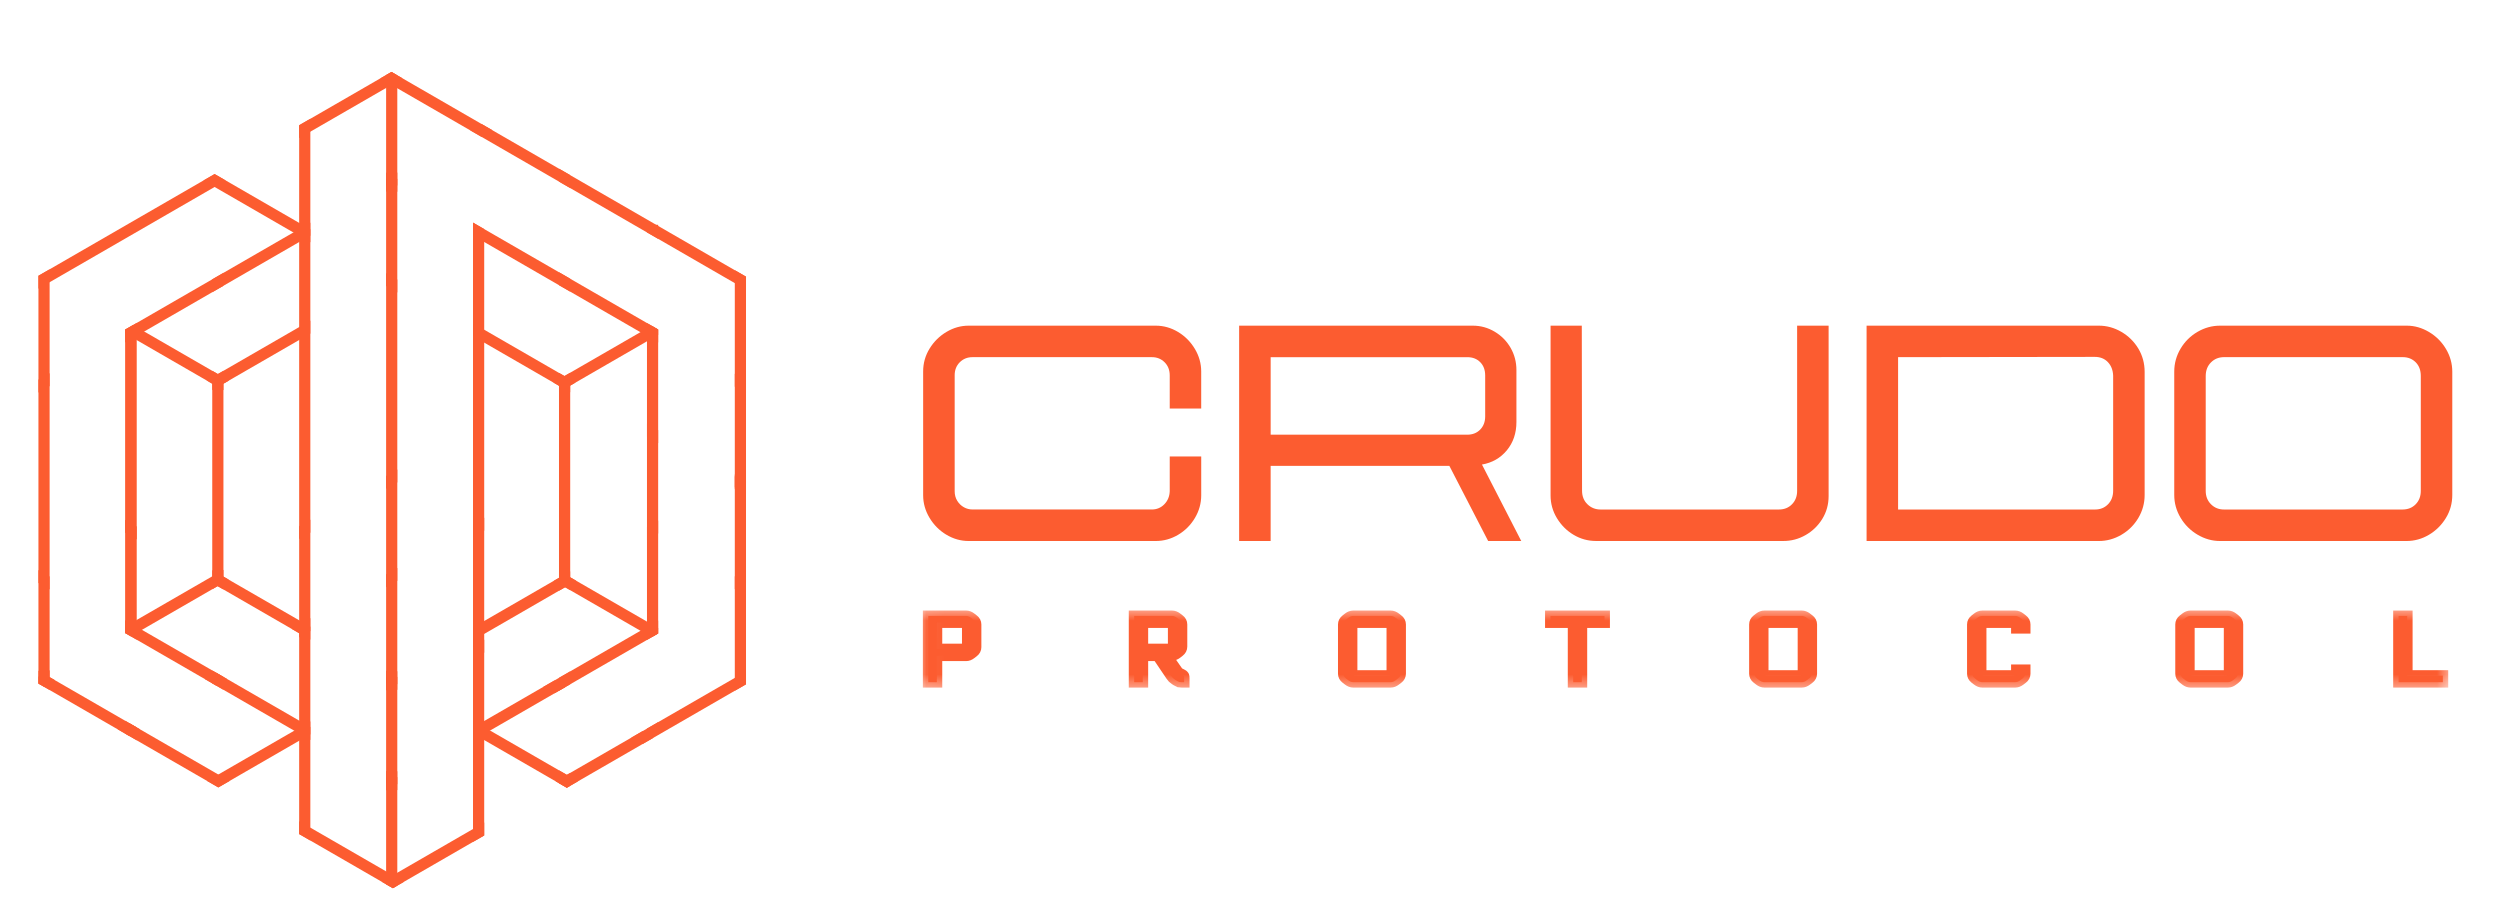 <svg width="139" height="50" viewBox="0 0 139 50" fill="none" xmlns="http://www.w3.org/2000/svg">
<g clip-path="url(#clip0_1208_75)">
<g filter="url(#filter0_d_1208_75)">
<path d="M22.09 0.189V45.242L21.843 45.384L21.468 45.168V0.171L21.765 0L22.09 0.189Z" fill="#FC5C30"/>
<path d="M26.922 8.737V42.452L26.299 42.811V8.377L26.922 8.737Z" fill="#FC5C30"/>
<path d="M17.255 2.604V42.735L16.633 42.375V2.963L17.255 2.604Z" fill="#FC5C30"/>
<path d="M7.602 36.444V37.162L7.166 36.91L6.957 36.789V36.071L7.165 36.192L7.602 36.444Z" fill="#FC5C30"/>
<path d="M7.602 13.954V31.57L7.27 31.378L6.957 31.197V14.326L7.396 14.073L7.602 13.954Z" fill="#FC5C30"/>
<path d="M12.423 11.17V11.889L11.801 12.248V11.529L12.423 11.17Z" fill="#FC5C30"/>
<path d="M12.423 33.635V34.353L12.009 34.114L11.801 33.994V33.275L12.008 33.396L12.423 33.635Z" fill="#FC5C30"/>
<path d="M12.423 16.617V28.777L12.099 28.59L11.801 28.762V16.617L12.112 16.796H12.113L12.423 16.617Z" fill="#FC5C30"/>
<path d="M2.759 10.973V34.366L2.427 34.174L2.137 34.006V11.333L2.759 10.973Z" fill="#FC5C30"/>
<path d="M17.255 13.827V14.545L16.633 14.904L12.734 17.155L12.423 17.334L11.801 17.694V17.334L11.491 17.155L11.801 16.976L12.112 16.796H12.113L12.423 16.616L16.633 14.186L17.255 13.827Z" fill="#FC5C30"/>
<path d="M12.734 17.155L12.423 17.335V17.694L12.112 17.515L11.801 17.335L11.491 17.155L7.602 14.91L7.396 14.791L6.957 14.538V14.326L7.396 14.073L7.602 14.192L8.018 14.432L11.801 16.617L12.112 16.797H12.113L12.423 16.975L12.734 17.155Z" fill="#FC5C30"/>
<path d="M2.137 17.109L2.759 16.75V17.468L2.137 17.828V17.109Z" fill="#FC5C30"/>
<path d="M17.255 8.38V9.099L16.934 9.284L16.633 9.458L12.423 11.889L11.801 12.248L8.018 14.432L7.602 14.672L7.396 14.791L6.957 15.045V14.326L7.396 14.073L7.602 13.954L11.801 11.53L12.423 11.17L16.312 8.925H16.313L16.633 8.74L16.935 8.566L17.255 8.38Z" fill="#FC5C30"/>
<path d="M22.09 5.589V6.307L21.779 6.486L21.468 6.666V5.947L21.779 5.768L22.09 5.589Z" fill="#FC5C30"/>
<path d="M27.389 3.247L26.767 3.607L26.145 3.248L26.767 2.889L27.389 3.247Z" fill="#FC5C30"/>
<path d="M22.09 5.948V6.666L21.779 6.486L21.468 6.307V5.588L21.779 5.768L22.09 5.948Z" fill="#FC5C30"/>
<path d="M36.594 14.321V15.04L36.229 14.829L35.972 14.68L35.606 14.469L31.702 12.215L31.08 11.856L26.922 9.455L26.299 9.096V8.377L26.922 8.737L31.08 11.137L31.702 11.497L35.972 13.961L36.229 14.11L36.594 14.321Z" fill="#FC5C30"/>
<path d="M41.478 17.141V17.86L40.855 17.499V16.781L41.478 17.141Z" fill="#FC5C30"/>
<path d="M11.932 5.677L12.554 6.036L11.932 6.396L2.759 11.692L2.137 12.051V11.332L2.759 10.973L11.309 6.036L11.932 5.677Z" fill="#FC5C30"/>
<path d="M22.387 0.359L22.091 0.531L21.765 0.719L21.469 0.89L17.255 3.322L16.633 3.682V2.963L17.255 2.604L21.142 0.359L21.469 0.171L21.765 0L22.091 0.189L22.387 0.359Z" fill="#FC5C30"/>
<path d="M41.478 11.382V12.101L40.855 11.742L36.594 9.281L35.972 8.922L31.702 6.457L31.08 6.097L26.767 3.607L26.145 3.248L22.091 0.908L21.765 0.719L21.469 0.548L21.142 0.359L21.469 0.171L21.765 0L22.091 0.189L22.387 0.359L26.767 2.889L27.389 3.248L31.08 5.379L31.702 5.738L36.484 8.499L36.594 8.562L40.855 11.023L41.478 11.382Z" fill="#FC5C30"/>
<path d="M41.478 11.382V34.047L40.855 34.407V11.023L41.478 11.382Z" fill="#FC5C30"/>
<path d="M26.299 42.093L26.922 41.733V42.452L26.299 42.811L22.465 45.025L22.091 45.241L21.844 45.384L21.469 45.167L21.222 45.025L21.469 44.883L21.844 44.666L22.091 44.523L26.299 42.093Z" fill="#FC5C30"/>
<path d="M41.478 33.33V34.048L40.855 34.407L36.343 37.013L35.721 37.373L32.137 39.441L31.702 39.692L31.515 39.8L31.08 39.549L30.894 39.441L31.08 39.333L31.515 39.082H31.516L31.702 38.974L35.099 37.013L35.721 36.654L35.972 36.509L36.594 36.15L40.855 33.69L41.478 33.33Z" fill="#FC5C30"/>
<path d="M12.761 39.422L12.138 39.782L11.517 39.422L7.602 37.163L7.166 36.91L6.957 36.79L6.544 36.551L2.759 34.366L2.427 34.174L2.137 34.007V33.289L2.427 33.456L2.759 33.648L3.049 33.816L6.957 36.072L7.165 36.192L7.602 36.444L7.788 36.552L12.138 39.063L12.761 39.422Z" fill="#FC5C30"/>
<path d="M22.465 45.024L22.091 45.241L21.844 45.384L21.469 45.167L21.221 45.024L17.255 42.734L16.633 42.375V41.658L17.255 42.016L21.469 44.449L21.844 44.666L22.091 44.809L22.465 45.024Z" fill="#FC5C30"/>
<path d="M22.09 38.877V39.596L21.797 39.765L21.468 39.955V39.236L21.797 39.046L22.09 38.877Z" fill="#FC5C30"/>
<path d="M36.594 30.919V30.503L36.233 30.712H36.233L35.972 30.862L35.611 31.07L31.702 33.328L31.08 33.687L30.831 33.831L30.209 34.189L26.922 36.087L26.626 36.258L26.299 36.447V36.789V37.165L26.626 36.977L26.922 36.806L27.248 36.618L30.831 34.549L31.08 34.405L31.454 34.189L31.702 34.046L35.972 31.581L36.233 31.43L36.594 31.221V30.919Z" fill="#FC5C30"/>
<path d="M41.478 27.684V28.402L40.855 28.761V28.043L41.478 27.684Z" fill="#FC5C30"/>
<path d="M2.137 27.696L2.759 28.055V28.773L2.137 28.414V27.696Z" fill="#FC5C30"/>
<path d="M17.255 36.424V37.143L16.982 36.985L16.633 36.784L16.36 36.626L12.423 34.353L12.009 34.114L11.801 33.994L11.387 33.755L7.602 31.57L7.27 31.378L6.957 31.197V30.479L7.27 30.66L7.602 30.852L7.892 31.019L11.801 33.275L12.009 33.396L12.423 33.635L12.632 33.755L16.633 36.065L16.982 36.267L17.255 36.424Z" fill="#FC5C30"/>
<path d="M22.09 39.216V39.935L21.797 39.766L21.468 39.576V38.857L21.797 39.047L22.09 39.216Z" fill="#FC5C30"/>
<path d="M36.594 8.499V9.281L35.972 8.923V8.499H36.594Z" fill="#FC5C30"/>
<path d="M36.594 14.321V31.221L36.233 31.43L35.972 31.581V13.961L36.229 14.11L36.594 14.321Z" fill="#FC5C30"/>
<path d="M35.972 36.509L36.594 36.149V36.856H35.972V36.509Z" fill="#FC5C30"/>
<path d="M31.703 5.738V6.457L31.08 6.097V5.379L31.703 5.738Z" fill="#FC5C30"/>
<path d="M31.383 16.908L31.703 16.723V28.814L31.419 28.65L31.08 28.846V16.733L31.383 16.908Z" fill="#FC5C30"/>
<path d="M31.703 11.497V12.215L31.08 11.856V11.137L31.703 11.497Z" fill="#FC5C30"/>
<path d="M31.08 33.687L31.703 33.328V34.046L31.454 34.189L31.08 34.405V33.687Z" fill="#FC5C30"/>
<path d="M31.516 39.081L31.703 38.973V39.691L31.515 39.8L31.08 39.548V38.83L31.515 39.081H31.516Z" fill="#FC5C30"/>
<path d="M17.255 8.75V9.469L16.934 9.284L16.633 9.11L16.313 8.925H16.312L11.932 6.396L11.309 6.036L11.932 5.677L12.554 6.036L16.633 8.392L16.935 8.566L17.255 8.75Z" fill="#FC5C30"/>
<path d="M21.468 11.183L22.09 11.543V12.261L21.468 11.902V11.183Z" fill="#FC5C30"/>
<path d="M32.006 17.267L31.702 17.442V17.81L31.383 17.626L31.08 17.451L30.761 17.266L26.922 15.05L26.299 14.691V13.973L26.922 14.332L31.08 16.733L31.383 16.908L31.702 17.091L32.006 17.267Z" fill="#FC5C30"/>
<path d="M36.594 19.916V20.635L35.972 20.276V19.558L36.594 19.916Z" fill="#FC5C30"/>
<path d="M41.478 22.736V23.455L40.948 23.149L40.855 23.096V22.377L40.948 22.43L41.478 22.736Z" fill="#FC5C30"/>
<path d="M6.957 24.902L7.602 25.275V25.993L6.957 25.62V24.902Z" fill="#FC5C30"/>
<path d="M17.255 30.848V31.566L16.839 31.326L16.633 31.207L16.216 30.966L12.423 28.776L12.099 28.589L11.801 28.417V27.699L12.1 27.871L12.423 28.058L12.721 28.231L16.633 30.488L16.838 30.608L17.255 30.848Z" fill="#FC5C30"/>
<path d="M22.09 33.64V34.358L21.811 34.197L21.468 33.999V33.281L21.811 33.479L22.09 33.64Z" fill="#FC5C30"/>
<path d="M32.137 39.44L31.702 39.691L31.515 39.8L31.08 39.548L30.894 39.44H30.893L26.922 37.148L26.626 36.976L26.299 36.788V36.069L26.626 36.258L26.922 36.429L27.248 36.618L31.08 38.83L31.515 39.081H31.516L31.702 39.189L32.137 39.44Z" fill="#FC5C30"/>
<path d="M17.255 36.109V36.828L16.982 36.985L16.633 37.186L12.761 39.422L12.138 39.781L11.517 39.422L12.138 39.063L16.36 36.626L16.633 36.468L16.982 36.267L17.255 36.109Z" fill="#FC5C30"/>
<path d="M22.09 33.317V34.035L21.811 34.197L21.468 34.395V33.676L21.811 33.479L22.09 33.317Z" fill="#FC5C30"/>
<path d="M31.702 28.095L32.04 28.29L31.702 28.486L31.418 28.65L31.08 28.845L26.922 31.246L26.638 31.409L26.299 31.605V30.886L26.922 30.527L30.795 28.29H30.796L31.08 28.126L31.418 27.931L31.702 27.768V28.095Z" fill="#FC5C30"/>
<path d="M36.594 24.944V25.662L35.972 26.021V25.302L36.594 24.944Z" fill="#FC5C30"/>
<path d="M41.478 22.123V22.843L40.948 23.149L40.855 23.202V22.483L40.948 22.43L41.478 22.123Z" fill="#FC5C30"/>
<path d="M26.638 31.41L26.922 31.574V32.293L26.299 31.933V31.214L26.638 31.41Z" fill="#FC5C30"/>
<path d="M31.454 34.189L31.08 34.405L30.831 34.549L30.209 34.189L30.831 33.831L31.08 33.974L31.454 34.189Z" fill="#FC5C30"/>
<path d="M36.343 37.013L35.721 37.372L35.099 37.013L35.721 36.653L35.972 36.798L36.072 36.856L36.343 37.013Z" fill="#FC5C30"/>
<path d="M36.594 30.92L36.233 30.712H36.233L35.972 30.561L32.04 28.291L31.702 28.096L31.418 27.931L31.08 27.737V28.127L30.796 28.291L31.08 28.455L31.418 28.65L31.702 28.814L35.611 31.071L35.972 31.28L36.233 31.43L36.594 31.222V30.92Z" fill="#FC5C30"/>
<path d="M7.789 36.551L7.602 36.658L7.166 36.91L6.957 36.789L6.544 36.55L6.957 36.312L7.166 36.192L7.602 36.444L7.789 36.551Z" fill="#FC5C30"/>
<path d="M12.632 33.755L12.423 33.875L12.009 34.114L11.801 33.994L11.387 33.755L11.801 33.516L12.009 33.396L12.423 33.635L12.632 33.755Z" fill="#FC5C30"/>
<path d="M17.255 30.367V31.086L16.839 31.326L16.633 31.445V31.207L16.216 30.967L16.633 30.726L16.838 30.608L17.255 30.367Z" fill="#FC5C30"/>
<path d="M21.468 27.934L22.09 27.575V28.293L21.468 28.653V27.934Z" fill="#FC5C30"/>
<path d="M26.922 24.786V25.505L26.299 25.864V25.145L26.922 24.786Z" fill="#FC5C30"/>
<path d="M2.759 33.648L3.049 33.815L2.759 33.982L2.427 34.174L2.137 34.006V33.623L2.427 33.455L2.759 33.264V33.648Z" fill="#FC5C30"/>
<path d="M12.423 28.058L12.721 28.231L12.423 28.402L12.099 28.589L11.801 28.762L7.892 31.019L7.602 31.186L7.27 31.377L6.957 31.197V30.841L7.27 30.659L7.602 30.468L11.801 28.044L12.1 27.871L12.423 27.684V28.058Z" fill="#FC5C30"/>
<path d="M16.633 25.254L17.255 24.895V25.613L16.633 25.972V25.254Z" fill="#FC5C30"/>
<path d="M22.09 22.104V22.821L21.468 23.18V22.462L22.09 22.104Z" fill="#FC5C30"/>
<path d="M36.594 14.321V14.618L36.229 14.829L35.972 14.976L33.766 16.25L33.428 16.446L33.144 16.61L32.806 16.805L32.006 17.267L31.702 17.442L31.383 17.626L31.08 17.802V17.451L30.761 17.266L31.08 17.082L31.383 16.908L31.702 16.723L32.521 16.25H32.522L32.806 16.086L33.144 15.891L33.428 15.727L35.607 14.469L35.972 14.258L36.229 14.11L36.594 14.321Z" fill="#FC5C30"/>
<path d="M52.615 25.729C52.226 25.495 51.914 25.18 51.679 24.786C51.444 24.392 51.327 23.976 51.327 23.536V16.651C51.327 16.192 51.447 15.768 51.687 15.379C51.926 14.99 52.241 14.681 52.63 14.451C53.019 14.221 53.428 14.107 53.856 14.107H64.258C64.697 14.107 65.111 14.224 65.501 14.458C65.89 14.693 66.201 15.007 66.436 15.401C66.67 15.795 66.787 16.212 66.787 16.651V18.716H65.037V16.875C65.037 16.576 64.942 16.332 64.752 16.142C64.562 15.953 64.328 15.858 64.049 15.858H54.067C53.788 15.858 53.553 15.953 53.363 16.142C53.174 16.332 53.08 16.572 53.08 16.86V23.311C53.08 23.51 53.126 23.688 53.221 23.842C53.316 23.997 53.438 24.116 53.589 24.201C53.737 24.286 53.903 24.328 54.082 24.328H64.035C64.314 24.328 64.549 24.231 64.738 24.036C64.927 23.842 65.027 23.6 65.037 23.311V21.38H66.788V23.536C66.788 23.985 66.671 24.406 66.437 24.8C66.202 25.194 65.89 25.506 65.501 25.736C65.112 25.966 64.698 26.08 64.258 26.08H53.858C53.419 26.08 53.005 25.962 52.616 25.728L52.615 25.729Z" fill="#FC5C30"/>
<path d="M68.897 14.107H81.888C82.327 14.107 82.733 14.22 83.107 14.444C83.482 14.668 83.776 14.968 83.991 15.342C84.205 15.716 84.313 16.127 84.313 16.576V19.464C84.313 20.083 84.135 20.607 83.782 21.036C83.427 21.465 82.966 21.73 82.397 21.829L84.582 26.08H82.741L80.585 21.904H70.648V26.08H68.896V14.107H68.897ZM81.574 20.169C81.873 20.169 82.115 20.074 82.299 19.885C82.484 19.695 82.576 19.45 82.576 19.152V16.877C82.576 16.567 82.483 16.321 82.299 16.136C82.115 15.951 81.877 15.859 81.588 15.859H70.649V20.169H81.574V20.169Z" fill="#FC5C30"/>
<path d="M87.492 25.736C87.108 25.506 86.799 25.198 86.564 24.808C86.329 24.419 86.212 23.999 86.212 23.55V14.107H87.948L87.962 23.281C87.962 23.591 88.062 23.843 88.262 24.037C88.462 24.232 88.706 24.329 88.995 24.329H98.902C99.202 24.329 99.446 24.232 99.635 24.037C99.825 23.843 99.92 23.596 99.92 23.296V14.107H101.671V23.58C101.671 24.049 101.553 24.473 101.319 24.852C101.084 25.231 100.775 25.531 100.391 25.75C100.007 25.97 99.595 26.079 99.156 26.079H88.741C88.292 26.079 87.875 25.964 87.491 25.735L87.492 25.736Z" fill="#FC5C30"/>
<path d="M103.782 14.107H116.697C117.136 14.107 117.553 14.222 117.947 14.451C118.341 14.681 118.656 14.99 118.891 15.38C119.124 15.769 119.242 16.203 119.242 16.681V23.52C119.242 23.979 119.124 24.406 118.891 24.8C118.656 25.194 118.341 25.506 117.947 25.736C117.553 25.965 117.136 26.08 116.697 26.08H103.782V14.107ZM116.488 24.329C116.777 24.329 117.016 24.231 117.206 24.037C117.396 23.842 117.491 23.59 117.491 23.281V16.891C117.481 16.581 117.383 16.329 117.199 16.135C117.014 15.94 116.772 15.843 116.473 15.843L105.534 15.858V24.329H116.489H116.488Z" fill="#FC5C30"/>
<path d="M122.182 25.728C121.788 25.494 121.474 25.18 121.239 24.785C121.004 24.391 120.888 23.969 120.888 23.52V16.666C120.888 16.208 121.005 15.781 121.239 15.387C121.473 14.993 121.787 14.681 122.182 14.451C122.576 14.222 122.993 14.107 123.432 14.107H133.818C134.248 14.107 134.659 14.225 135.053 14.459C135.447 14.693 135.761 15.008 135.996 15.402C136.23 15.796 136.347 16.218 136.347 16.666V23.52C136.347 23.99 136.227 24.418 135.988 24.807C135.75 25.196 135.435 25.506 135.046 25.736C134.657 25.965 134.242 26.08 133.804 26.08H123.433C122.994 26.08 122.577 25.962 122.183 25.727L122.182 25.728ZM133.579 24.329C133.878 24.329 134.122 24.231 134.312 24.037C134.502 23.842 134.596 23.595 134.596 23.296V16.905C134.596 16.586 134.501 16.332 134.312 16.142C134.122 15.953 133.883 15.857 133.594 15.857H123.656C123.366 15.857 123.125 15.955 122.931 16.149C122.736 16.344 122.638 16.596 122.638 16.905V23.296C122.638 23.595 122.736 23.841 122.931 24.037C123.125 24.232 123.367 24.329 123.656 24.329H133.578H133.579Z" fill="#FC5C30"/>
<path d="M52.089 32.457V33.93H51.611V30.246H53.717C53.808 30.246 53.9 30.281 53.99 30.351L54.127 30.457C54.218 30.527 54.264 30.614 54.264 30.72V31.983C54.264 32.088 54.218 32.176 54.127 32.246L53.99 32.351C53.9 32.422 53.808 32.457 53.717 32.457H52.089ZM52.089 30.614V32.088H53.507C53.575 32.088 53.618 32.086 53.638 32.083C53.657 32.076 53.683 32.06 53.717 32.036C53.752 32.011 53.77 31.992 53.774 31.978C53.782 31.96 53.786 31.925 53.786 31.872V30.83C53.786 30.778 53.782 30.744 53.774 30.73C53.77 30.713 53.752 30.692 53.717 30.667C53.683 30.643 53.657 30.628 53.638 30.625C53.618 30.618 53.575 30.614 53.507 30.614H52.089Z" fill="#FC5C30"/>
<path d="M63.06 30.246H65.166C65.257 30.246 65.349 30.281 65.44 30.351L65.576 30.457C65.668 30.527 65.713 30.614 65.713 30.72V31.951C65.713 32.06 65.666 32.151 65.571 32.225L65.428 32.336C65.345 32.399 65.257 32.43 65.166 32.43H64.847L65.434 33.272C65.476 33.332 65.504 33.371 65.52 33.388C65.538 33.402 65.579 33.425 65.639 33.457L65.702 33.488C65.77 33.523 65.81 33.551 65.821 33.572C65.833 33.593 65.838 33.644 65.838 33.725V33.93H65.696C65.628 33.93 65.58 33.927 65.554 33.92C65.531 33.913 65.489 33.89 65.428 33.851L65.32 33.783C65.237 33.73 65.168 33.662 65.115 33.578L64.358 32.457H63.538V33.93H63.06V30.246ZM63.538 30.614V32.088H64.956C65.024 32.088 65.068 32.086 65.087 32.083C65.106 32.076 65.132 32.06 65.166 32.036C65.201 32.011 65.22 31.992 65.223 31.978C65.231 31.96 65.235 31.925 65.235 31.872V30.83C65.235 30.778 65.231 30.744 65.223 30.73C65.22 30.713 65.201 30.692 65.166 30.667C65.132 30.643 65.106 30.628 65.087 30.625C65.068 30.618 65.024 30.614 64.956 30.614H63.538Z" fill="#FC5C30"/>
<path d="M75.239 30.246H77.323C77.414 30.246 77.505 30.281 77.596 30.351L77.733 30.457C77.824 30.527 77.87 30.614 77.87 30.72V33.457C77.87 33.562 77.824 33.65 77.733 33.72L77.596 33.825C77.505 33.895 77.414 33.93 77.323 33.93H75.239C75.148 33.93 75.057 33.895 74.965 33.825L74.829 33.72C74.738 33.65 74.692 33.562 74.692 33.457V30.72C74.692 30.614 74.738 30.527 74.829 30.457L74.965 30.351C75.057 30.281 75.148 30.246 75.239 30.246ZM77.391 33.346V30.83C77.391 30.778 77.387 30.744 77.38 30.73C77.376 30.713 77.357 30.692 77.323 30.667C77.289 30.643 77.262 30.628 77.243 30.625C77.224 30.618 77.181 30.614 77.112 30.614H75.45C75.381 30.614 75.337 30.618 75.319 30.625C75.299 30.628 75.273 30.643 75.239 30.667C75.205 30.692 75.184 30.713 75.176 30.73C75.172 30.744 75.171 30.778 75.171 30.83V33.346C75.171 33.399 75.172 33.434 75.176 33.451C75.184 33.465 75.205 33.485 75.239 33.509C75.273 33.534 75.299 33.55 75.319 33.557C75.337 33.56 75.381 33.562 75.45 33.562H77.112C77.181 33.562 77.224 33.56 77.243 33.557C77.262 33.55 77.289 33.534 77.323 33.509C77.357 33.485 77.376 33.465 77.38 33.451C77.387 33.434 77.391 33.399 77.391 33.346Z" fill="#FC5C30"/>
<path d="M86.205 30.246H89.212V30.614H87.948V33.93H87.469V30.614H86.205V30.246Z" fill="#FC5C30"/>
<path d="M98.098 30.246H100.182C100.273 30.246 100.364 30.281 100.455 30.351L100.592 30.457C100.683 30.527 100.729 30.614 100.729 30.72V33.457C100.729 33.562 100.683 33.65 100.592 33.72L100.455 33.825C100.364 33.895 100.273 33.93 100.182 33.93H98.098C98.007 33.93 97.916 33.895 97.825 33.825L97.688 33.72C97.597 33.65 97.552 33.562 97.552 33.457V30.72C97.552 30.614 97.597 30.527 97.688 30.457L97.825 30.351C97.916 30.281 98.007 30.246 98.098 30.246ZM100.251 33.346V30.83C100.251 30.778 100.247 30.744 100.239 30.73C100.235 30.713 100.216 30.692 100.182 30.667C100.148 30.643 100.122 30.628 100.103 30.625C100.084 30.618 100.04 30.614 99.972 30.614H98.309C98.241 30.614 98.197 30.618 98.178 30.625C98.159 30.628 98.132 30.643 98.098 30.667C98.064 30.692 98.043 30.713 98.035 30.73C98.032 30.744 98.029 30.778 98.029 30.83V33.346C98.029 33.399 98.032 33.434 98.035 33.451C98.043 33.465 98.064 33.485 98.098 33.509C98.132 33.534 98.159 33.55 98.178 33.557C98.197 33.56 98.241 33.562 98.309 33.562H99.972C100.04 33.562 100.084 33.56 100.103 33.557C100.122 33.55 100.148 33.534 100.182 33.509C100.216 33.485 100.235 33.465 100.239 33.451C100.247 33.434 100.251 33.399 100.251 33.346Z" fill="#FC5C30"/>
<path d="M112.595 30.93H112.116V30.83C112.116 30.778 112.113 30.744 112.105 30.73C112.101 30.713 112.082 30.692 112.048 30.667C112.014 30.643 111.987 30.628 111.968 30.625C111.95 30.618 111.906 30.614 111.837 30.614H110.425C110.357 30.614 110.313 30.618 110.294 30.625C110.275 30.628 110.248 30.643 110.214 30.667C110.18 30.692 110.16 30.713 110.152 30.73C110.148 30.744 110.146 30.778 110.146 30.83V33.346C110.146 33.399 110.148 33.434 110.152 33.451C110.16 33.465 110.18 33.485 110.214 33.509C110.248 33.534 110.275 33.55 110.294 33.557C110.313 33.56 110.357 33.562 110.425 33.562H111.837C111.906 33.562 111.95 33.56 111.968 33.557C111.987 33.55 112.014 33.534 112.048 33.509C112.082 33.485 112.101 33.465 112.105 33.451C112.113 33.434 112.116 33.399 112.116 33.346V33.246H112.595V33.457C112.595 33.562 112.549 33.65 112.458 33.72L112.321 33.825C112.23 33.895 112.139 33.93 112.048 33.93H110.214C110.123 33.93 110.032 33.895 109.941 33.825L109.804 33.72C109.713 33.65 109.668 33.562 109.668 33.457V30.72C109.668 30.614 109.713 30.527 109.804 30.457L109.941 30.351C110.032 30.281 110.123 30.246 110.214 30.246H112.048C112.139 30.246 112.23 30.281 112.321 30.351L112.458 30.457C112.549 30.527 112.595 30.614 112.595 30.72V30.93Z" fill="#FC5C30"/>
<path d="M121.792 30.246H123.875C123.967 30.246 124.058 30.281 124.149 30.351L124.285 30.457C124.376 30.527 124.422 30.614 124.422 30.72V33.457C124.422 33.562 124.376 33.65 124.285 33.72L124.149 33.825C124.058 33.895 123.967 33.93 123.875 33.93H121.792C121.7 33.93 121.609 33.895 121.518 33.825L121.382 33.72C121.291 33.65 121.245 33.562 121.245 33.457V30.72C121.245 30.614 121.291 30.527 121.382 30.457L121.518 30.351C121.609 30.281 121.7 30.246 121.792 30.246ZM123.944 33.346V30.83C123.944 30.778 123.94 30.744 123.933 30.73C123.928 30.713 123.909 30.692 123.875 30.667C123.841 30.643 123.815 30.628 123.796 30.625C123.777 30.618 123.733 30.614 123.665 30.614H122.002C121.934 30.614 121.89 30.618 121.871 30.625C121.852 30.628 121.826 30.643 121.792 30.667C121.757 30.692 121.736 30.713 121.729 30.73C121.725 30.744 121.723 30.778 121.723 30.83V33.346C121.723 33.399 121.725 33.434 121.729 33.451C121.736 33.465 121.757 33.485 121.792 33.509C121.826 33.534 121.852 33.55 121.871 33.557C121.89 33.56 121.934 33.562 122.002 33.562H123.665C123.733 33.562 123.777 33.56 123.796 33.557C123.815 33.55 123.841 33.534 123.875 33.509C123.909 33.485 123.928 33.465 123.933 33.451C123.94 33.434 123.944 33.399 123.944 33.346Z" fill="#FC5C30"/>
<path d="M135.821 33.562V33.93H133.361V30.246H133.84V33.562H135.821Z" fill="#FC5C30"/>
<mask id="mask0_1208_75" style="mask-type:luminance" maskUnits="userSpaceOnUse" x="51" y="29" width="86" height="6">
<path d="M136.347 29.72H51.084V34.457H136.347V29.72Z" fill="white"/>
<path d="M52.089 32.457V33.93H51.611V30.246H53.718C53.809 30.246 53.9 30.281 53.991 30.351L54.127 30.457C54.218 30.527 54.264 30.614 54.264 30.72V31.983C54.264 32.088 54.218 32.176 54.127 32.246L53.991 32.351C53.9 32.422 53.809 32.457 53.718 32.457H52.089ZM52.089 30.614V32.088H53.507C53.575 32.088 53.618 32.086 53.638 32.083C53.657 32.076 53.683 32.06 53.718 32.036C53.752 32.011 53.771 31.992 53.774 31.978C53.782 31.96 53.786 31.925 53.786 31.872V30.83C53.786 30.778 53.782 30.744 53.774 30.73C53.771 30.713 53.752 30.692 53.718 30.667C53.683 30.643 53.657 30.628 53.638 30.625C53.618 30.618 53.575 30.614 53.507 30.614H52.089Z" fill="black"/>
<path d="M63.06 30.246H65.166C65.257 30.246 65.349 30.281 65.44 30.351L65.576 30.457C65.668 30.527 65.713 30.614 65.713 30.72V31.951C65.713 32.06 65.666 32.151 65.571 32.225L65.428 32.336C65.345 32.399 65.257 32.43 65.166 32.43H64.847L65.434 33.272C65.476 33.332 65.504 33.371 65.52 33.388C65.538 33.402 65.579 33.425 65.639 33.457L65.702 33.488C65.77 33.523 65.81 33.551 65.821 33.572C65.833 33.593 65.838 33.644 65.838 33.725V33.93H65.696C65.628 33.93 65.58 33.927 65.554 33.92C65.531 33.913 65.489 33.89 65.428 33.851L65.32 33.783C65.237 33.73 65.168 33.662 65.115 33.578L64.358 32.457H63.538V33.93H63.06V30.246ZM63.538 30.614V32.088H64.956C65.024 32.088 65.068 32.086 65.087 32.083C65.106 32.076 65.132 32.06 65.166 32.036C65.201 32.011 65.22 31.992 65.223 31.978C65.231 31.96 65.235 31.925 65.235 31.872V30.83C65.235 30.778 65.231 30.744 65.223 30.73C65.22 30.713 65.201 30.692 65.166 30.667C65.132 30.643 65.106 30.628 65.087 30.625C65.068 30.618 65.024 30.614 64.956 30.614H63.538Z" fill="black"/>
<path d="M75.239 30.246H77.323C77.414 30.246 77.505 30.281 77.596 30.351L77.733 30.457C77.824 30.527 77.87 30.614 77.87 30.72V33.457C77.87 33.562 77.824 33.65 77.733 33.72L77.596 33.825C77.505 33.895 77.414 33.93 77.323 33.93H75.239C75.148 33.93 75.057 33.895 74.965 33.825L74.829 33.72C74.738 33.65 74.692 33.562 74.692 33.457V30.72C74.692 30.614 74.738 30.527 74.829 30.457L74.965 30.351C75.057 30.281 75.148 30.246 75.239 30.246ZM77.391 33.346V30.83C77.391 30.778 77.387 30.744 77.38 30.73C77.376 30.713 77.357 30.692 77.323 30.667C77.289 30.643 77.262 30.628 77.243 30.625C77.224 30.618 77.181 30.614 77.112 30.614H75.45C75.381 30.614 75.337 30.618 75.319 30.625C75.299 30.628 75.273 30.643 75.239 30.667C75.205 30.692 75.184 30.713 75.176 30.73C75.172 30.744 75.171 30.778 75.171 30.83V33.346C75.171 33.399 75.172 33.434 75.176 33.451C75.184 33.465 75.205 33.485 75.239 33.509C75.273 33.534 75.299 33.55 75.319 33.557C75.337 33.56 75.381 33.562 75.45 33.562H77.112C77.181 33.562 77.224 33.56 77.243 33.557C77.262 33.55 77.289 33.534 77.323 33.509C77.357 33.485 77.376 33.465 77.38 33.451C77.387 33.434 77.391 33.399 77.391 33.346Z" fill="black"/>
<path d="M86.205 30.246H89.212V30.614H87.948V33.93H87.469V30.614H86.205V30.246Z" fill="black"/>
<path d="M98.098 30.246H100.182C100.273 30.246 100.364 30.281 100.455 30.351L100.592 30.457C100.683 30.527 100.729 30.614 100.729 30.72V33.457C100.729 33.562 100.683 33.65 100.592 33.72L100.455 33.825C100.364 33.895 100.273 33.93 100.182 33.93H98.098C98.007 33.93 97.916 33.895 97.825 33.825L97.688 33.72C97.597 33.65 97.552 33.562 97.552 33.457V30.72C97.552 30.614 97.597 30.527 97.688 30.457L97.825 30.351C97.916 30.281 98.007 30.246 98.098 30.246ZM100.251 33.346V30.83C100.251 30.778 100.247 30.744 100.239 30.73C100.235 30.713 100.216 30.692 100.182 30.667C100.148 30.643 100.122 30.628 100.103 30.625C100.084 30.618 100.04 30.614 99.972 30.614H98.309C98.241 30.614 98.197 30.618 98.178 30.625C98.159 30.628 98.132 30.643 98.098 30.667C98.064 30.692 98.043 30.713 98.035 30.73C98.032 30.744 98.029 30.778 98.029 30.83V33.346C98.029 33.399 98.032 33.434 98.035 33.451C98.043 33.465 98.064 33.485 98.098 33.509C98.132 33.534 98.159 33.55 98.178 33.557C98.197 33.56 98.241 33.562 98.309 33.562H99.972C100.04 33.562 100.084 33.56 100.103 33.557C100.122 33.55 100.148 33.534 100.182 33.509C100.216 33.485 100.235 33.465 100.239 33.451C100.247 33.434 100.251 33.399 100.251 33.346Z" fill="black"/>
<path d="M112.595 30.93H112.116V30.83C112.116 30.778 112.113 30.744 112.105 30.73C112.101 30.713 112.082 30.692 112.048 30.667C112.014 30.643 111.987 30.628 111.968 30.625C111.95 30.618 111.906 30.614 111.837 30.614H110.425C110.357 30.614 110.313 30.618 110.294 30.625C110.275 30.628 110.248 30.643 110.214 30.667C110.18 30.692 110.16 30.713 110.152 30.73C110.148 30.744 110.146 30.778 110.146 30.83V33.346C110.146 33.399 110.148 33.434 110.152 33.451C110.16 33.465 110.18 33.485 110.214 33.509C110.248 33.534 110.275 33.55 110.294 33.557C110.313 33.56 110.357 33.562 110.425 33.562H111.837C111.906 33.562 111.95 33.56 111.968 33.557C111.987 33.55 112.014 33.534 112.048 33.509C112.082 33.485 112.101 33.465 112.105 33.451C112.113 33.434 112.116 33.399 112.116 33.346V33.246H112.595V33.457C112.595 33.562 112.549 33.65 112.458 33.72L112.321 33.825C112.23 33.895 112.139 33.93 112.048 33.93H110.214C110.123 33.93 110.032 33.895 109.941 33.825L109.804 33.72C109.713 33.65 109.668 33.562 109.668 33.457V30.72C109.668 30.614 109.713 30.527 109.804 30.457L109.941 30.351C110.032 30.281 110.123 30.246 110.214 30.246H112.048C112.139 30.246 112.23 30.281 112.321 30.351L112.458 30.457C112.549 30.527 112.595 30.614 112.595 30.72V30.93Z" fill="black"/>
<path d="M121.792 30.246H123.875C123.967 30.246 124.058 30.281 124.149 30.351L124.285 30.457C124.376 30.527 124.422 30.614 124.422 30.72V33.457C124.422 33.562 124.376 33.65 124.285 33.72L124.149 33.825C124.058 33.895 123.967 33.93 123.875 33.93H121.792C121.7 33.93 121.609 33.895 121.518 33.825L121.382 33.72C121.291 33.65 121.245 33.562 121.245 33.457V30.72C121.245 30.614 121.291 30.527 121.382 30.457L121.518 30.351C121.609 30.281 121.7 30.246 121.792 30.246ZM123.944 33.346V30.83C123.944 30.778 123.94 30.744 123.933 30.73C123.929 30.713 123.91 30.692 123.875 30.667C123.841 30.643 123.815 30.628 123.796 30.625C123.777 30.618 123.733 30.614 123.665 30.614H122.002C121.934 30.614 121.89 30.618 121.871 30.625C121.852 30.628 121.826 30.643 121.792 30.667C121.758 30.692 121.736 30.713 121.729 30.73C121.725 30.744 121.723 30.778 121.723 30.83V33.346C121.723 33.399 121.725 33.434 121.729 33.451C121.736 33.465 121.758 33.485 121.792 33.509C121.826 33.534 121.852 33.55 121.871 33.557C121.89 33.56 121.934 33.562 122.002 33.562H123.665C123.733 33.562 123.777 33.56 123.796 33.557C123.815 33.55 123.841 33.534 123.875 33.509C123.91 33.485 123.929 33.465 123.933 33.451C123.94 33.434 123.944 33.399 123.944 33.346Z" fill="black"/>
<path d="M135.821 33.562V33.93H133.361V30.246H133.84V33.562H135.821Z" fill="black"/>
</mask>
<g mask="url(#mask0_1208_75)">
<path d="M52.089 32.457V33.93H51.611V30.246H53.718C53.809 30.246 53.9 30.281 53.991 30.351L54.127 30.457C54.218 30.527 54.264 30.614 54.264 30.72V31.983C54.264 32.088 54.218 32.176 54.127 32.246L53.991 32.351C53.9 32.422 53.809 32.457 53.718 32.457H52.089ZM52.089 30.614V32.088H53.507C53.575 32.088 53.618 32.086 53.638 32.083C53.657 32.076 53.683 32.06 53.718 32.036C53.752 32.011 53.771 31.992 53.774 31.978C53.782 31.96 53.786 31.925 53.786 31.872V30.83C53.786 30.778 53.782 30.744 53.774 30.73C53.771 30.713 53.752 30.692 53.718 30.667C53.683 30.643 53.657 30.628 53.638 30.625C53.618 30.618 53.575 30.614 53.507 30.614H52.089Z" stroke="#FC5C30" stroke-width="0.6"/>
</g>
<mask id="mask1_1208_75" style="mask-type:luminance" maskUnits="userSpaceOnUse" x="51" y="29" width="86" height="6">
<path d="M136.347 29.72H51.084V34.457H136.347V29.72Z" fill="white"/>
<path d="M52.089 32.457V33.93H51.611V30.246H53.718C53.809 30.246 53.9 30.281 53.991 30.351L54.127 30.457C54.218 30.527 54.264 30.614 54.264 30.72V31.983C54.264 32.088 54.218 32.176 54.127 32.246L53.991 32.351C53.9 32.422 53.809 32.457 53.718 32.457H52.089ZM52.089 30.614V32.088H53.507C53.575 32.088 53.618 32.086 53.638 32.083C53.657 32.076 53.683 32.06 53.718 32.036C53.752 32.011 53.771 31.992 53.774 31.978C53.782 31.96 53.786 31.925 53.786 31.872V30.83C53.786 30.778 53.782 30.744 53.774 30.73C53.771 30.713 53.752 30.692 53.718 30.667C53.683 30.643 53.657 30.628 53.638 30.625C53.618 30.618 53.575 30.614 53.507 30.614H52.089Z" fill="black"/>
<path d="M63.06 30.246H65.166C65.257 30.246 65.349 30.281 65.44 30.351L65.576 30.457C65.668 30.527 65.713 30.614 65.713 30.72V31.951C65.713 32.06 65.666 32.151 65.571 32.225L65.428 32.336C65.345 32.399 65.257 32.43 65.166 32.43H64.847L65.434 33.272C65.476 33.332 65.504 33.371 65.52 33.388C65.538 33.402 65.579 33.425 65.639 33.457L65.702 33.488C65.77 33.523 65.81 33.551 65.821 33.572C65.833 33.593 65.838 33.644 65.838 33.725V33.93H65.696C65.628 33.93 65.58 33.927 65.554 33.92C65.531 33.913 65.489 33.89 65.428 33.851L65.32 33.783C65.237 33.73 65.168 33.662 65.115 33.578L64.358 32.457H63.538V33.93H63.06V30.246ZM63.538 30.614V32.088H64.956C65.024 32.088 65.068 32.086 65.087 32.083C65.106 32.076 65.132 32.06 65.166 32.036C65.201 32.011 65.22 31.992 65.223 31.978C65.231 31.96 65.235 31.925 65.235 31.872V30.83C65.235 30.778 65.231 30.744 65.223 30.73C65.22 30.713 65.201 30.692 65.166 30.667C65.132 30.643 65.106 30.628 65.087 30.625C65.068 30.618 65.024 30.614 64.956 30.614H63.538Z" fill="black"/>
<path d="M75.239 30.246H77.323C77.414 30.246 77.505 30.281 77.596 30.351L77.733 30.457C77.824 30.527 77.87 30.614 77.87 30.72V33.457C77.87 33.562 77.824 33.65 77.733 33.72L77.596 33.825C77.505 33.895 77.414 33.93 77.323 33.93H75.239C75.148 33.93 75.057 33.895 74.965 33.825L74.829 33.72C74.738 33.65 74.692 33.562 74.692 33.457V30.72C74.692 30.614 74.738 30.527 74.829 30.457L74.965 30.351C75.057 30.281 75.148 30.246 75.239 30.246ZM77.391 33.346V30.83C77.391 30.778 77.387 30.744 77.38 30.73C77.376 30.713 77.357 30.692 77.323 30.667C77.289 30.643 77.262 30.628 77.243 30.625C77.224 30.618 77.181 30.614 77.112 30.614H75.45C75.381 30.614 75.337 30.618 75.319 30.625C75.299 30.628 75.273 30.643 75.239 30.667C75.205 30.692 75.184 30.713 75.176 30.73C75.172 30.744 75.171 30.778 75.171 30.83V33.346C75.171 33.399 75.172 33.434 75.176 33.451C75.184 33.465 75.205 33.485 75.239 33.509C75.273 33.534 75.299 33.55 75.319 33.557C75.337 33.56 75.381 33.562 75.45 33.562H77.112C77.181 33.562 77.224 33.56 77.243 33.557C77.262 33.55 77.289 33.534 77.323 33.509C77.357 33.485 77.376 33.465 77.38 33.451C77.387 33.434 77.391 33.399 77.391 33.346Z" fill="black"/>
<path d="M86.205 30.246H89.212V30.614H87.948V33.93H87.469V30.614H86.205V30.246Z" fill="black"/>
<path d="M98.098 30.246H100.182C100.273 30.246 100.364 30.281 100.455 30.351L100.592 30.457C100.683 30.527 100.729 30.614 100.729 30.72V33.457C100.729 33.562 100.683 33.65 100.592 33.72L100.455 33.825C100.364 33.895 100.273 33.93 100.182 33.93H98.098C98.007 33.93 97.916 33.895 97.825 33.825L97.688 33.72C97.597 33.65 97.552 33.562 97.552 33.457V30.72C97.552 30.614 97.597 30.527 97.688 30.457L97.825 30.351C97.916 30.281 98.007 30.246 98.098 30.246ZM100.251 33.346V30.83C100.251 30.778 100.247 30.744 100.239 30.73C100.235 30.713 100.216 30.692 100.182 30.667C100.148 30.643 100.122 30.628 100.103 30.625C100.084 30.618 100.04 30.614 99.972 30.614H98.309C98.241 30.614 98.197 30.618 98.178 30.625C98.159 30.628 98.132 30.643 98.098 30.667C98.064 30.692 98.043 30.713 98.035 30.73C98.032 30.744 98.029 30.778 98.029 30.83V33.346C98.029 33.399 98.032 33.434 98.035 33.451C98.043 33.465 98.064 33.485 98.098 33.509C98.132 33.534 98.159 33.55 98.178 33.557C98.197 33.56 98.241 33.562 98.309 33.562H99.972C100.04 33.562 100.084 33.56 100.103 33.557C100.122 33.55 100.148 33.534 100.182 33.509C100.216 33.485 100.235 33.465 100.239 33.451C100.247 33.434 100.251 33.399 100.251 33.346Z" fill="black"/>
<path d="M112.595 30.93H112.116V30.83C112.116 30.778 112.113 30.744 112.105 30.73C112.101 30.713 112.082 30.692 112.048 30.667C112.014 30.643 111.987 30.628 111.968 30.625C111.95 30.618 111.906 30.614 111.837 30.614H110.425C110.357 30.614 110.313 30.618 110.294 30.625C110.275 30.628 110.248 30.643 110.214 30.667C110.18 30.692 110.16 30.713 110.152 30.73C110.148 30.744 110.146 30.778 110.146 30.83V33.346C110.146 33.399 110.148 33.434 110.152 33.451C110.16 33.465 110.18 33.485 110.214 33.509C110.248 33.534 110.275 33.55 110.294 33.557C110.313 33.56 110.357 33.562 110.425 33.562H111.837C111.906 33.562 111.95 33.56 111.968 33.557C111.987 33.55 112.014 33.534 112.048 33.509C112.082 33.485 112.101 33.465 112.105 33.451C112.113 33.434 112.116 33.399 112.116 33.346V33.246H112.595V33.457C112.595 33.562 112.549 33.65 112.458 33.72L112.321 33.825C112.23 33.895 112.139 33.93 112.048 33.93H110.214C110.123 33.93 110.032 33.895 109.941 33.825L109.804 33.72C109.713 33.65 109.668 33.562 109.668 33.457V30.72C109.668 30.614 109.713 30.527 109.804 30.457L109.941 30.351C110.032 30.281 110.123 30.246 110.214 30.246H112.048C112.139 30.246 112.23 30.281 112.321 30.351L112.458 30.457C112.549 30.527 112.595 30.614 112.595 30.72V30.93Z" fill="black"/>
<path d="M121.792 30.246H123.875C123.967 30.246 124.058 30.281 124.149 30.351L124.285 30.457C124.376 30.527 124.422 30.614 124.422 30.72V33.457C124.422 33.562 124.376 33.65 124.285 33.72L124.149 33.825C124.058 33.895 123.967 33.93 123.875 33.93H121.792C121.7 33.93 121.609 33.895 121.518 33.825L121.382 33.72C121.291 33.65 121.245 33.562 121.245 33.457V30.72C121.245 30.614 121.291 30.527 121.382 30.457L121.518 30.351C121.609 30.281 121.7 30.246 121.792 30.246ZM123.944 33.346V30.83C123.944 30.778 123.94 30.744 123.933 30.73C123.929 30.713 123.91 30.692 123.875 30.667C123.841 30.643 123.815 30.628 123.796 30.625C123.777 30.618 123.733 30.614 123.665 30.614H122.002C121.934 30.614 121.89 30.618 121.871 30.625C121.852 30.628 121.826 30.643 121.792 30.667C121.758 30.692 121.736 30.713 121.729 30.73C121.725 30.744 121.723 30.778 121.723 30.83V33.346C121.723 33.399 121.725 33.434 121.729 33.451C121.736 33.465 121.758 33.485 121.792 33.509C121.826 33.534 121.852 33.55 121.871 33.557C121.89 33.56 121.934 33.562 122.002 33.562H123.665C123.733 33.562 123.777 33.56 123.796 33.557C123.815 33.55 123.841 33.534 123.875 33.509C123.91 33.485 123.929 33.465 123.933 33.451C123.94 33.434 123.944 33.399 123.944 33.346Z" fill="black"/>
<path d="M135.821 33.562V33.93H133.361V30.246H133.84V33.562H135.821Z" fill="black"/>
</mask>
<g mask="url(#mask1_1208_75)">
<path d="M63.06 30.246H65.166C65.257 30.246 65.349 30.281 65.44 30.351L65.576 30.457C65.668 30.527 65.713 30.614 65.713 30.72V31.951C65.713 32.06 65.666 32.151 65.571 32.225L65.428 32.336C65.345 32.399 65.257 32.43 65.166 32.43H64.847L65.434 33.272C65.476 33.332 65.504 33.371 65.52 33.388C65.538 33.402 65.579 33.425 65.639 33.457L65.702 33.488C65.77 33.523 65.81 33.551 65.821 33.572C65.833 33.593 65.838 33.644 65.838 33.725V33.93H65.696C65.628 33.93 65.58 33.927 65.554 33.92C65.531 33.913 65.489 33.89 65.428 33.851L65.32 33.783C65.237 33.73 65.168 33.662 65.115 33.578L64.358 32.457H63.538V33.93H63.06V30.246ZM63.538 30.614V32.088H64.956C65.024 32.088 65.068 32.086 65.087 32.083C65.106 32.076 65.132 32.06 65.166 32.036C65.201 32.011 65.22 31.992 65.223 31.978C65.231 31.96 65.235 31.925 65.235 31.872V30.83C65.235 30.778 65.231 30.744 65.223 30.73C65.22 30.713 65.201 30.692 65.166 30.667C65.132 30.643 65.106 30.628 65.087 30.625C65.068 30.618 65.024 30.614 64.956 30.614H63.538Z" stroke="#FC5C30" stroke-width="0.6"/>
</g>
<mask id="mask2_1208_75" style="mask-type:luminance" maskUnits="userSpaceOnUse" x="51" y="29" width="86" height="6">
<path d="M136.347 29.72H51.084V34.457H136.347V29.72Z" fill="white"/>
<path d="M52.089 32.457V33.93H51.611V30.246H53.718C53.809 30.246 53.9 30.281 53.991 30.351L54.127 30.457C54.218 30.527 54.264 30.614 54.264 30.72V31.983C54.264 32.088 54.218 32.176 54.127 32.246L53.991 32.351C53.9 32.422 53.809 32.457 53.718 32.457H52.089ZM52.089 30.614V32.088H53.507C53.575 32.088 53.618 32.086 53.638 32.083C53.657 32.076 53.683 32.06 53.718 32.036C53.752 32.011 53.771 31.992 53.774 31.978C53.782 31.96 53.786 31.925 53.786 31.872V30.83C53.786 30.778 53.782 30.744 53.774 30.73C53.771 30.713 53.752 30.692 53.718 30.667C53.683 30.643 53.657 30.628 53.638 30.625C53.618 30.618 53.575 30.614 53.507 30.614H52.089Z" fill="black"/>
<path d="M63.06 30.246H65.166C65.257 30.246 65.349 30.281 65.44 30.351L65.576 30.457C65.668 30.527 65.713 30.614 65.713 30.72V31.951C65.713 32.06 65.666 32.151 65.571 32.225L65.428 32.336C65.345 32.399 65.257 32.43 65.166 32.43H64.847L65.434 33.272C65.476 33.332 65.504 33.371 65.52 33.388C65.538 33.402 65.579 33.425 65.639 33.457L65.702 33.488C65.77 33.523 65.81 33.551 65.821 33.572C65.833 33.593 65.838 33.644 65.838 33.725V33.93H65.696C65.628 33.93 65.58 33.927 65.554 33.92C65.531 33.913 65.489 33.89 65.428 33.851L65.32 33.783C65.237 33.73 65.168 33.662 65.115 33.578L64.358 32.457H63.538V33.93H63.06V30.246ZM63.538 30.614V32.088H64.956C65.024 32.088 65.068 32.086 65.087 32.083C65.106 32.076 65.132 32.06 65.166 32.036C65.201 32.011 65.22 31.992 65.223 31.978C65.231 31.96 65.235 31.925 65.235 31.872V30.83C65.235 30.778 65.231 30.744 65.223 30.73C65.22 30.713 65.201 30.692 65.166 30.667C65.132 30.643 65.106 30.628 65.087 30.625C65.068 30.618 65.024 30.614 64.956 30.614H63.538Z" fill="black"/>
<path d="M75.239 30.246H77.323C77.414 30.246 77.505 30.281 77.596 30.351L77.733 30.457C77.824 30.527 77.87 30.614 77.87 30.72V33.457C77.87 33.562 77.824 33.65 77.733 33.72L77.596 33.825C77.505 33.895 77.414 33.93 77.323 33.93H75.239C75.148 33.93 75.057 33.895 74.965 33.825L74.829 33.72C74.738 33.65 74.692 33.562 74.692 33.457V30.72C74.692 30.614 74.738 30.527 74.829 30.457L74.965 30.351C75.057 30.281 75.148 30.246 75.239 30.246ZM77.391 33.346V30.83C77.391 30.778 77.387 30.744 77.38 30.73C77.376 30.713 77.357 30.692 77.323 30.667C77.289 30.643 77.262 30.628 77.243 30.625C77.224 30.618 77.181 30.614 77.112 30.614H75.45C75.381 30.614 75.337 30.618 75.319 30.625C75.299 30.628 75.273 30.643 75.239 30.667C75.205 30.692 75.184 30.713 75.176 30.73C75.172 30.744 75.171 30.778 75.171 30.83V33.346C75.171 33.399 75.172 33.434 75.176 33.451C75.184 33.465 75.205 33.485 75.239 33.509C75.273 33.534 75.299 33.55 75.319 33.557C75.337 33.56 75.381 33.562 75.45 33.562H77.112C77.181 33.562 77.224 33.56 77.243 33.557C77.262 33.55 77.289 33.534 77.323 33.509C77.357 33.485 77.376 33.465 77.38 33.451C77.387 33.434 77.391 33.399 77.391 33.346Z" fill="black"/>
<path d="M86.205 30.246H89.212V30.614H87.948V33.93H87.469V30.614H86.205V30.246Z" fill="black"/>
<path d="M98.098 30.246H100.182C100.273 30.246 100.364 30.281 100.455 30.351L100.592 30.457C100.683 30.527 100.729 30.614 100.729 30.72V33.457C100.729 33.562 100.683 33.65 100.592 33.72L100.455 33.825C100.364 33.895 100.273 33.93 100.182 33.93H98.098C98.007 33.93 97.916 33.895 97.825 33.825L97.688 33.72C97.597 33.65 97.552 33.562 97.552 33.457V30.72C97.552 30.614 97.597 30.527 97.688 30.457L97.825 30.351C97.916 30.281 98.007 30.246 98.098 30.246ZM100.251 33.346V30.83C100.251 30.778 100.247 30.744 100.239 30.73C100.235 30.713 100.216 30.692 100.182 30.667C100.148 30.643 100.122 30.628 100.103 30.625C100.084 30.618 100.04 30.614 99.972 30.614H98.309C98.241 30.614 98.197 30.618 98.178 30.625C98.159 30.628 98.132 30.643 98.098 30.667C98.064 30.692 98.043 30.713 98.035 30.73C98.032 30.744 98.029 30.778 98.029 30.83V33.346C98.029 33.399 98.032 33.434 98.035 33.451C98.043 33.465 98.064 33.485 98.098 33.509C98.132 33.534 98.159 33.55 98.178 33.557C98.197 33.56 98.241 33.562 98.309 33.562H99.972C100.04 33.562 100.084 33.56 100.103 33.557C100.122 33.55 100.148 33.534 100.182 33.509C100.216 33.485 100.235 33.465 100.239 33.451C100.247 33.434 100.251 33.399 100.251 33.346Z" fill="black"/>
<path d="M112.595 30.93H112.116V30.83C112.116 30.778 112.113 30.744 112.105 30.73C112.101 30.713 112.082 30.692 112.048 30.667C112.014 30.643 111.987 30.628 111.968 30.625C111.95 30.618 111.906 30.614 111.837 30.614H110.425C110.357 30.614 110.313 30.618 110.294 30.625C110.275 30.628 110.248 30.643 110.214 30.667C110.18 30.692 110.16 30.713 110.152 30.73C110.148 30.744 110.146 30.778 110.146 30.83V33.346C110.146 33.399 110.148 33.434 110.152 33.451C110.16 33.465 110.18 33.485 110.214 33.509C110.248 33.534 110.275 33.55 110.294 33.557C110.313 33.56 110.357 33.562 110.425 33.562H111.837C111.906 33.562 111.95 33.56 111.968 33.557C111.987 33.55 112.014 33.534 112.048 33.509C112.082 33.485 112.101 33.465 112.105 33.451C112.113 33.434 112.116 33.399 112.116 33.346V33.246H112.595V33.457C112.595 33.562 112.549 33.65 112.458 33.72L112.321 33.825C112.23 33.895 112.139 33.93 112.048 33.93H110.214C110.123 33.93 110.032 33.895 109.941 33.825L109.804 33.72C109.713 33.65 109.668 33.562 109.668 33.457V30.72C109.668 30.614 109.713 30.527 109.804 30.457L109.941 30.351C110.032 30.281 110.123 30.246 110.214 30.246H112.048C112.139 30.246 112.23 30.281 112.321 30.351L112.458 30.457C112.549 30.527 112.595 30.614 112.595 30.72V30.93Z" fill="black"/>
<path d="M121.792 30.246H123.875C123.967 30.246 124.058 30.281 124.149 30.351L124.285 30.457C124.376 30.527 124.422 30.614 124.422 30.72V33.457C124.422 33.562 124.376 33.65 124.285 33.72L124.149 33.825C124.058 33.895 123.967 33.93 123.875 33.93H121.792C121.7 33.93 121.609 33.895 121.518 33.825L121.382 33.72C121.291 33.65 121.245 33.562 121.245 33.457V30.72C121.245 30.614 121.291 30.527 121.382 30.457L121.518 30.351C121.609 30.281 121.7 30.246 121.792 30.246ZM123.944 33.346V30.83C123.944 30.778 123.94 30.744 123.933 30.73C123.929 30.713 123.91 30.692 123.875 30.667C123.841 30.643 123.815 30.628 123.796 30.625C123.777 30.618 123.733 30.614 123.665 30.614H122.002C121.934 30.614 121.89 30.618 121.871 30.625C121.852 30.628 121.826 30.643 121.792 30.667C121.758 30.692 121.736 30.713 121.729 30.73C121.725 30.744 121.723 30.778 121.723 30.83V33.346C121.723 33.399 121.725 33.434 121.729 33.451C121.736 33.465 121.758 33.485 121.792 33.509C121.826 33.534 121.852 33.55 121.871 33.557C121.89 33.56 121.934 33.562 122.002 33.562H123.665C123.733 33.562 123.777 33.56 123.796 33.557C123.815 33.55 123.841 33.534 123.875 33.509C123.91 33.485 123.929 33.465 123.933 33.451C123.94 33.434 123.944 33.399 123.944 33.346Z" fill="black"/>
<path d="M135.821 33.562V33.93H133.361V30.246H133.84V33.562H135.821Z" fill="black"/>
</mask>
<g mask="url(#mask2_1208_75)">
<path d="M75.239 30.246H77.323C77.414 30.246 77.505 30.281 77.596 30.351L77.733 30.457C77.824 30.527 77.87 30.614 77.87 30.72V33.457C77.87 33.562 77.824 33.65 77.733 33.72L77.596 33.825C77.505 33.895 77.414 33.93 77.323 33.93H75.239C75.148 33.93 75.057 33.895 74.965 33.825L74.829 33.72C74.738 33.65 74.692 33.562 74.692 33.457V30.72C74.692 30.614 74.738 30.527 74.829 30.457L74.965 30.351C75.057 30.281 75.148 30.246 75.239 30.246ZM77.391 33.346V30.83C77.391 30.778 77.387 30.744 77.38 30.73C77.376 30.713 77.357 30.692 77.323 30.667C77.289 30.643 77.262 30.628 77.243 30.625C77.224 30.618 77.181 30.614 77.112 30.614H75.45C75.381 30.614 75.337 30.618 75.319 30.625C75.299 30.628 75.273 30.643 75.239 30.667C75.205 30.692 75.184 30.713 75.176 30.73C75.172 30.744 75.171 30.778 75.171 30.83V33.346C75.171 33.399 75.172 33.434 75.176 33.451C75.184 33.465 75.205 33.485 75.239 33.509C75.273 33.534 75.299 33.55 75.319 33.557C75.337 33.56 75.381 33.562 75.45 33.562H77.112C77.181 33.562 77.224 33.56 77.243 33.557C77.262 33.55 77.289 33.534 77.323 33.509C77.357 33.485 77.376 33.465 77.38 33.451C77.387 33.434 77.391 33.399 77.391 33.346Z" stroke="#FC5C30" stroke-width="0.6"/>
</g>
<mask id="mask3_1208_75" style="mask-type:luminance" maskUnits="userSpaceOnUse" x="51" y="29" width="86" height="6">
<path d="M136.347 29.72H51.084V34.457H136.347V29.72Z" fill="white"/>
<path d="M52.089 32.457V33.93H51.611V30.246H53.718C53.809 30.246 53.9 30.281 53.991 30.351L54.127 30.457C54.218 30.527 54.264 30.614 54.264 30.72V31.983C54.264 32.088 54.218 32.176 54.127 32.246L53.991 32.351C53.9 32.422 53.809 32.457 53.718 32.457H52.089ZM52.089 30.614V32.088H53.507C53.575 32.088 53.618 32.086 53.638 32.083C53.657 32.076 53.683 32.06 53.718 32.036C53.752 32.011 53.771 31.992 53.774 31.978C53.782 31.96 53.786 31.925 53.786 31.872V30.83C53.786 30.778 53.782 30.744 53.774 30.73C53.771 30.713 53.752 30.692 53.718 30.667C53.683 30.643 53.657 30.628 53.638 30.625C53.618 30.618 53.575 30.614 53.507 30.614H52.089Z" fill="black"/>
<path d="M63.06 30.246H65.166C65.257 30.246 65.349 30.281 65.44 30.351L65.576 30.457C65.668 30.527 65.713 30.614 65.713 30.72V31.951C65.713 32.06 65.666 32.151 65.571 32.225L65.428 32.336C65.345 32.399 65.257 32.43 65.166 32.43H64.847L65.434 33.272C65.476 33.332 65.504 33.371 65.52 33.388C65.538 33.402 65.579 33.425 65.639 33.457L65.702 33.488C65.77 33.523 65.81 33.551 65.821 33.572C65.833 33.593 65.838 33.644 65.838 33.725V33.93H65.696C65.628 33.93 65.58 33.927 65.554 33.92C65.531 33.913 65.489 33.89 65.428 33.851L65.32 33.783C65.237 33.73 65.168 33.662 65.115 33.578L64.358 32.457H63.538V33.93H63.06V30.246ZM63.538 30.614V32.088H64.956C65.024 32.088 65.068 32.086 65.087 32.083C65.106 32.076 65.132 32.06 65.166 32.036C65.201 32.011 65.22 31.992 65.223 31.978C65.231 31.96 65.235 31.925 65.235 31.872V30.83C65.235 30.778 65.231 30.744 65.223 30.73C65.22 30.713 65.201 30.692 65.166 30.667C65.132 30.643 65.106 30.628 65.087 30.625C65.068 30.618 65.024 30.614 64.956 30.614H63.538Z" fill="black"/>
<path d="M75.239 30.246H77.323C77.414 30.246 77.505 30.281 77.596 30.351L77.733 30.457C77.824 30.527 77.87 30.614 77.87 30.72V33.457C77.87 33.562 77.824 33.65 77.733 33.72L77.596 33.825C77.505 33.895 77.414 33.93 77.323 33.93H75.239C75.148 33.93 75.057 33.895 74.965 33.825L74.829 33.72C74.738 33.65 74.692 33.562 74.692 33.457V30.72C74.692 30.614 74.738 30.527 74.829 30.457L74.965 30.351C75.057 30.281 75.148 30.246 75.239 30.246ZM77.391 33.346V30.83C77.391 30.778 77.387 30.744 77.38 30.73C77.376 30.713 77.357 30.692 77.323 30.667C77.289 30.643 77.262 30.628 77.243 30.625C77.224 30.618 77.181 30.614 77.112 30.614H75.45C75.381 30.614 75.337 30.618 75.319 30.625C75.299 30.628 75.273 30.643 75.239 30.667C75.205 30.692 75.184 30.713 75.176 30.73C75.172 30.744 75.171 30.778 75.171 30.83V33.346C75.171 33.399 75.172 33.434 75.176 33.451C75.184 33.465 75.205 33.485 75.239 33.509C75.273 33.534 75.299 33.55 75.319 33.557C75.337 33.56 75.381 33.562 75.45 33.562H77.112C77.181 33.562 77.224 33.56 77.243 33.557C77.262 33.55 77.289 33.534 77.323 33.509C77.357 33.485 77.376 33.465 77.38 33.451C77.387 33.434 77.391 33.399 77.391 33.346Z" fill="black"/>
<path d="M86.205 30.246H89.212V30.614H87.948V33.93H87.469V30.614H86.205V30.246Z" fill="black"/>
<path d="M98.098 30.246H100.182C100.273 30.246 100.364 30.281 100.455 30.351L100.592 30.457C100.683 30.527 100.729 30.614 100.729 30.72V33.457C100.729 33.562 100.683 33.65 100.592 33.72L100.455 33.825C100.364 33.895 100.273 33.93 100.182 33.93H98.098C98.007 33.93 97.916 33.895 97.825 33.825L97.688 33.72C97.597 33.65 97.552 33.562 97.552 33.457V30.72C97.552 30.614 97.597 30.527 97.688 30.457L97.825 30.351C97.916 30.281 98.007 30.246 98.098 30.246ZM100.251 33.346V30.83C100.251 30.778 100.247 30.744 100.239 30.73C100.235 30.713 100.216 30.692 100.182 30.667C100.148 30.643 100.122 30.628 100.103 30.625C100.084 30.618 100.04 30.614 99.972 30.614H98.309C98.241 30.614 98.197 30.618 98.178 30.625C98.159 30.628 98.132 30.643 98.098 30.667C98.064 30.692 98.043 30.713 98.035 30.73C98.032 30.744 98.029 30.778 98.029 30.83V33.346C98.029 33.399 98.032 33.434 98.035 33.451C98.043 33.465 98.064 33.485 98.098 33.509C98.132 33.534 98.159 33.55 98.178 33.557C98.197 33.56 98.241 33.562 98.309 33.562H99.972C100.04 33.562 100.084 33.56 100.103 33.557C100.122 33.55 100.148 33.534 100.182 33.509C100.216 33.485 100.235 33.465 100.239 33.451C100.247 33.434 100.251 33.399 100.251 33.346Z" fill="black"/>
<path d="M112.595 30.93H112.116V30.83C112.116 30.778 112.113 30.744 112.105 30.73C112.101 30.713 112.082 30.692 112.048 30.667C112.014 30.643 111.987 30.628 111.968 30.625C111.95 30.618 111.906 30.614 111.837 30.614H110.425C110.357 30.614 110.313 30.618 110.294 30.625C110.275 30.628 110.248 30.643 110.214 30.667C110.18 30.692 110.16 30.713 110.152 30.73C110.148 30.744 110.146 30.778 110.146 30.83V33.346C110.146 33.399 110.148 33.434 110.152 33.451C110.16 33.465 110.18 33.485 110.214 33.509C110.248 33.534 110.275 33.55 110.294 33.557C110.313 33.56 110.357 33.562 110.425 33.562H111.837C111.906 33.562 111.95 33.56 111.968 33.557C111.987 33.55 112.014 33.534 112.048 33.509C112.082 33.485 112.101 33.465 112.105 33.451C112.113 33.434 112.116 33.399 112.116 33.346V33.246H112.595V33.457C112.595 33.562 112.549 33.65 112.458 33.72L112.321 33.825C112.23 33.895 112.139 33.93 112.048 33.93H110.214C110.123 33.93 110.032 33.895 109.941 33.825L109.804 33.72C109.713 33.65 109.668 33.562 109.668 33.457V30.72C109.668 30.614 109.713 30.527 109.804 30.457L109.941 30.351C110.032 30.281 110.123 30.246 110.214 30.246H112.048C112.139 30.246 112.23 30.281 112.321 30.351L112.458 30.457C112.549 30.527 112.595 30.614 112.595 30.72V30.93Z" fill="black"/>
<path d="M121.792 30.246H123.875C123.967 30.246 124.058 30.281 124.149 30.351L124.285 30.457C124.376 30.527 124.422 30.614 124.422 30.72V33.457C124.422 33.562 124.376 33.65 124.285 33.72L124.149 33.825C124.058 33.895 123.967 33.93 123.875 33.93H121.792C121.7 33.93 121.609 33.895 121.518 33.825L121.382 33.72C121.291 33.65 121.245 33.562 121.245 33.457V30.72C121.245 30.614 121.291 30.527 121.382 30.457L121.518 30.351C121.609 30.281 121.7 30.246 121.792 30.246ZM123.944 33.346V30.83C123.944 30.778 123.94 30.744 123.933 30.73C123.929 30.713 123.91 30.692 123.875 30.667C123.841 30.643 123.815 30.628 123.796 30.625C123.777 30.618 123.733 30.614 123.665 30.614H122.002C121.934 30.614 121.89 30.618 121.871 30.625C121.852 30.628 121.826 30.643 121.792 30.667C121.758 30.692 121.736 30.713 121.729 30.73C121.725 30.744 121.723 30.778 121.723 30.83V33.346C121.723 33.399 121.725 33.434 121.729 33.451C121.736 33.465 121.758 33.485 121.792 33.509C121.826 33.534 121.852 33.55 121.871 33.557C121.89 33.56 121.934 33.562 122.002 33.562H123.665C123.733 33.562 123.777 33.56 123.796 33.557C123.815 33.55 123.841 33.534 123.875 33.509C123.91 33.485 123.929 33.465 123.933 33.451C123.94 33.434 123.944 33.399 123.944 33.346Z" fill="black"/>
<path d="M135.821 33.562V33.93H133.361V30.246H133.84V33.562H135.821Z" fill="black"/>
</mask>
<g mask="url(#mask3_1208_75)">
<path d="M86.205 30.246H89.212V30.614H87.948V33.93H87.469V30.614H86.205V30.246Z" stroke="#FC5C30" stroke-width="0.6"/>
</g>
<mask id="mask4_1208_75" style="mask-type:luminance" maskUnits="userSpaceOnUse" x="51" y="29" width="86" height="6">
<path d="M136.347 29.72H51.084V34.457H136.347V29.72Z" fill="white"/>
<path d="M52.089 32.457V33.93H51.611V30.246H53.718C53.809 30.246 53.9 30.281 53.991 30.351L54.127 30.457C54.218 30.527 54.264 30.614 54.264 30.72V31.983C54.264 32.088 54.218 32.176 54.127 32.246L53.991 32.351C53.9 32.422 53.809 32.457 53.718 32.457H52.089ZM52.089 30.614V32.088H53.507C53.575 32.088 53.618 32.086 53.638 32.083C53.657 32.076 53.683 32.06 53.718 32.036C53.752 32.011 53.771 31.992 53.774 31.978C53.782 31.96 53.786 31.925 53.786 31.872V30.83C53.786 30.778 53.782 30.744 53.774 30.73C53.771 30.713 53.752 30.692 53.718 30.667C53.683 30.643 53.657 30.628 53.638 30.625C53.618 30.618 53.575 30.614 53.507 30.614H52.089Z" fill="black"/>
<path d="M63.06 30.246H65.166C65.257 30.246 65.349 30.281 65.44 30.351L65.576 30.457C65.668 30.527 65.713 30.614 65.713 30.72V31.951C65.713 32.06 65.666 32.151 65.571 32.225L65.428 32.336C65.345 32.399 65.257 32.43 65.166 32.43H64.847L65.434 33.272C65.476 33.332 65.504 33.371 65.52 33.388C65.538 33.402 65.579 33.425 65.639 33.457L65.702 33.488C65.77 33.523 65.81 33.551 65.821 33.572C65.833 33.593 65.838 33.644 65.838 33.725V33.93H65.696C65.628 33.93 65.58 33.927 65.554 33.92C65.531 33.913 65.489 33.89 65.428 33.851L65.32 33.783C65.237 33.73 65.168 33.662 65.115 33.578L64.358 32.457H63.538V33.93H63.06V30.246ZM63.538 30.614V32.088H64.956C65.024 32.088 65.068 32.086 65.087 32.083C65.106 32.076 65.132 32.06 65.166 32.036C65.201 32.011 65.22 31.992 65.223 31.978C65.231 31.96 65.235 31.925 65.235 31.872V30.83C65.235 30.778 65.231 30.744 65.223 30.73C65.22 30.713 65.201 30.692 65.166 30.667C65.132 30.643 65.106 30.628 65.087 30.625C65.068 30.618 65.024 30.614 64.956 30.614H63.538Z" fill="black"/>
<path d="M75.239 30.246H77.323C77.414 30.246 77.505 30.281 77.596 30.351L77.733 30.457C77.824 30.527 77.87 30.614 77.87 30.72V33.457C77.87 33.562 77.824 33.65 77.733 33.72L77.596 33.825C77.505 33.895 77.414 33.93 77.323 33.93H75.239C75.148 33.93 75.057 33.895 74.965 33.825L74.829 33.72C74.738 33.65 74.692 33.562 74.692 33.457V30.72C74.692 30.614 74.738 30.527 74.829 30.457L74.965 30.351C75.057 30.281 75.148 30.246 75.239 30.246ZM77.391 33.346V30.83C77.391 30.778 77.387 30.744 77.38 30.73C77.376 30.713 77.357 30.692 77.323 30.667C77.289 30.643 77.262 30.628 77.243 30.625C77.224 30.618 77.181 30.614 77.112 30.614H75.45C75.381 30.614 75.337 30.618 75.319 30.625C75.299 30.628 75.273 30.643 75.239 30.667C75.205 30.692 75.184 30.713 75.176 30.73C75.172 30.744 75.171 30.778 75.171 30.83V33.346C75.171 33.399 75.172 33.434 75.176 33.451C75.184 33.465 75.205 33.485 75.239 33.509C75.273 33.534 75.299 33.55 75.319 33.557C75.337 33.56 75.381 33.562 75.45 33.562H77.112C77.181 33.562 77.224 33.56 77.243 33.557C77.262 33.55 77.289 33.534 77.323 33.509C77.357 33.485 77.376 33.465 77.38 33.451C77.387 33.434 77.391 33.399 77.391 33.346Z" fill="black"/>
<path d="M86.205 30.246H89.212V30.614H87.948V33.93H87.469V30.614H86.205V30.246Z" fill="black"/>
<path d="M98.098 30.246H100.182C100.273 30.246 100.364 30.281 100.455 30.351L100.592 30.457C100.683 30.527 100.729 30.614 100.729 30.72V33.457C100.729 33.562 100.683 33.65 100.592 33.72L100.455 33.825C100.364 33.895 100.273 33.93 100.182 33.93H98.098C98.007 33.93 97.916 33.895 97.825 33.825L97.688 33.72C97.597 33.65 97.552 33.562 97.552 33.457V30.72C97.552 30.614 97.597 30.527 97.688 30.457L97.825 30.351C97.916 30.281 98.007 30.246 98.098 30.246ZM100.251 33.346V30.83C100.251 30.778 100.247 30.744 100.239 30.73C100.235 30.713 100.216 30.692 100.182 30.667C100.148 30.643 100.122 30.628 100.103 30.625C100.084 30.618 100.04 30.614 99.972 30.614H98.309C98.241 30.614 98.197 30.618 98.178 30.625C98.159 30.628 98.132 30.643 98.098 30.667C98.064 30.692 98.043 30.713 98.035 30.73C98.032 30.744 98.029 30.778 98.029 30.83V33.346C98.029 33.399 98.032 33.434 98.035 33.451C98.043 33.465 98.064 33.485 98.098 33.509C98.132 33.534 98.159 33.55 98.178 33.557C98.197 33.56 98.241 33.562 98.309 33.562H99.972C100.04 33.562 100.084 33.56 100.103 33.557C100.122 33.55 100.148 33.534 100.182 33.509C100.216 33.485 100.235 33.465 100.239 33.451C100.247 33.434 100.251 33.399 100.251 33.346Z" fill="black"/>
<path d="M112.595 30.93H112.116V30.83C112.116 30.778 112.113 30.744 112.105 30.73C112.101 30.713 112.082 30.692 112.048 30.667C112.014 30.643 111.987 30.628 111.968 30.625C111.95 30.618 111.906 30.614 111.837 30.614H110.425C110.357 30.614 110.313 30.618 110.294 30.625C110.275 30.628 110.248 30.643 110.214 30.667C110.18 30.692 110.16 30.713 110.152 30.73C110.148 30.744 110.146 30.778 110.146 30.83V33.346C110.146 33.399 110.148 33.434 110.152 33.451C110.16 33.465 110.18 33.485 110.214 33.509C110.248 33.534 110.275 33.55 110.294 33.557C110.313 33.56 110.357 33.562 110.425 33.562H111.837C111.906 33.562 111.95 33.56 111.968 33.557C111.987 33.55 112.014 33.534 112.048 33.509C112.082 33.485 112.101 33.465 112.105 33.451C112.113 33.434 112.116 33.399 112.116 33.346V33.246H112.595V33.457C112.595 33.562 112.549 33.65 112.458 33.72L112.321 33.825C112.23 33.895 112.139 33.93 112.048 33.93H110.214C110.123 33.93 110.032 33.895 109.941 33.825L109.804 33.72C109.713 33.65 109.668 33.562 109.668 33.457V30.72C109.668 30.614 109.713 30.527 109.804 30.457L109.941 30.351C110.032 30.281 110.123 30.246 110.214 30.246H112.048C112.139 30.246 112.23 30.281 112.321 30.351L112.458 30.457C112.549 30.527 112.595 30.614 112.595 30.72V30.93Z" fill="black"/>
<path d="M121.792 30.246H123.875C123.967 30.246 124.058 30.281 124.149 30.351L124.285 30.457C124.376 30.527 124.422 30.614 124.422 30.72V33.457C124.422 33.562 124.376 33.65 124.285 33.72L124.149 33.825C124.058 33.895 123.967 33.93 123.875 33.93H121.792C121.7 33.93 121.609 33.895 121.518 33.825L121.382 33.72C121.291 33.65 121.245 33.562 121.245 33.457V30.72C121.245 30.614 121.291 30.527 121.382 30.457L121.518 30.351C121.609 30.281 121.7 30.246 121.792 30.246ZM123.944 33.346V30.83C123.944 30.778 123.94 30.744 123.933 30.73C123.929 30.713 123.91 30.692 123.875 30.667C123.841 30.643 123.815 30.628 123.796 30.625C123.777 30.618 123.733 30.614 123.665 30.614H122.002C121.934 30.614 121.89 30.618 121.871 30.625C121.852 30.628 121.826 30.643 121.792 30.667C121.758 30.692 121.736 30.713 121.729 30.73C121.725 30.744 121.723 30.778 121.723 30.83V33.346C121.723 33.399 121.725 33.434 121.729 33.451C121.736 33.465 121.758 33.485 121.792 33.509C121.826 33.534 121.852 33.55 121.871 33.557C121.89 33.56 121.934 33.562 122.002 33.562H123.665C123.733 33.562 123.777 33.56 123.796 33.557C123.815 33.55 123.841 33.534 123.875 33.509C123.91 33.485 123.929 33.465 123.933 33.451C123.94 33.434 123.944 33.399 123.944 33.346Z" fill="black"/>
<path d="M135.821 33.562V33.93H133.361V30.246H133.84V33.562H135.821Z" fill="black"/>
</mask>
<g mask="url(#mask4_1208_75)">
<path d="M98.098 30.246H100.182C100.273 30.246 100.364 30.281 100.455 30.351L100.592 30.457C100.683 30.527 100.729 30.614 100.729 30.72V33.457C100.729 33.562 100.683 33.65 100.592 33.72L100.455 33.825C100.364 33.895 100.273 33.93 100.182 33.93H98.098C98.007 33.93 97.916 33.895 97.825 33.825L97.688 33.72C97.597 33.65 97.552 33.562 97.552 33.457V30.72C97.552 30.614 97.597 30.527 97.688 30.457L97.825 30.351C97.916 30.281 98.007 30.246 98.098 30.246ZM100.251 33.346V30.83C100.251 30.778 100.247 30.744 100.239 30.73C100.235 30.713 100.216 30.692 100.182 30.667C100.148 30.643 100.122 30.628 100.103 30.625C100.084 30.618 100.04 30.614 99.972 30.614H98.309C98.241 30.614 98.197 30.618 98.178 30.625C98.159 30.628 98.132 30.643 98.098 30.667C98.064 30.692 98.043 30.713 98.035 30.73C98.032 30.744 98.029 30.778 98.029 30.83V33.346C98.029 33.399 98.032 33.434 98.035 33.451C98.043 33.465 98.064 33.485 98.098 33.509C98.132 33.534 98.159 33.55 98.178 33.557C98.197 33.56 98.241 33.562 98.309 33.562H99.972C100.04 33.562 100.084 33.56 100.103 33.557C100.122 33.55 100.148 33.534 100.182 33.509C100.216 33.485 100.235 33.465 100.239 33.451C100.247 33.434 100.251 33.399 100.251 33.346Z" stroke="#FC5C30" stroke-width="0.6"/>
</g>
<mask id="mask5_1208_75" style="mask-type:luminance" maskUnits="userSpaceOnUse" x="51" y="29" width="86" height="6">
<path d="M136.347 29.72H51.084V34.457H136.347V29.72Z" fill="white"/>
<path d="M52.089 32.457V33.93H51.611V30.246H53.718C53.809 30.246 53.9 30.281 53.991 30.351L54.127 30.457C54.218 30.527 54.264 30.614 54.264 30.72V31.983C54.264 32.088 54.218 32.176 54.127 32.246L53.991 32.351C53.9 32.422 53.809 32.457 53.718 32.457H52.089ZM52.089 30.614V32.088H53.507C53.575 32.088 53.618 32.086 53.638 32.083C53.657 32.076 53.683 32.06 53.718 32.036C53.752 32.011 53.771 31.992 53.774 31.978C53.782 31.96 53.786 31.925 53.786 31.872V30.83C53.786 30.778 53.782 30.744 53.774 30.73C53.771 30.713 53.752 30.692 53.718 30.667C53.683 30.643 53.657 30.628 53.638 30.625C53.618 30.618 53.575 30.614 53.507 30.614H52.089Z" fill="black"/>
<path d="M63.06 30.246H65.166C65.257 30.246 65.349 30.281 65.44 30.351L65.576 30.457C65.668 30.527 65.713 30.614 65.713 30.72V31.951C65.713 32.06 65.666 32.151 65.571 32.225L65.428 32.336C65.345 32.399 65.257 32.43 65.166 32.43H64.847L65.434 33.272C65.476 33.332 65.504 33.371 65.52 33.388C65.538 33.402 65.579 33.425 65.639 33.457L65.702 33.488C65.77 33.523 65.81 33.551 65.821 33.572C65.833 33.593 65.838 33.644 65.838 33.725V33.93H65.696C65.628 33.93 65.58 33.927 65.554 33.92C65.531 33.913 65.489 33.89 65.428 33.851L65.32 33.783C65.237 33.73 65.168 33.662 65.115 33.578L64.358 32.457H63.538V33.93H63.06V30.246ZM63.538 30.614V32.088H64.956C65.024 32.088 65.068 32.086 65.087 32.083C65.106 32.076 65.132 32.06 65.166 32.036C65.201 32.011 65.22 31.992 65.223 31.978C65.231 31.96 65.235 31.925 65.235 31.872V30.83C65.235 30.778 65.231 30.744 65.223 30.73C65.22 30.713 65.201 30.692 65.166 30.667C65.132 30.643 65.106 30.628 65.087 30.625C65.068 30.618 65.024 30.614 64.956 30.614H63.538Z" fill="black"/>
<path d="M75.239 30.246H77.323C77.414 30.246 77.505 30.281 77.596 30.351L77.733 30.457C77.824 30.527 77.87 30.614 77.87 30.72V33.457C77.87 33.562 77.824 33.65 77.733 33.72L77.596 33.825C77.505 33.895 77.414 33.93 77.323 33.93H75.239C75.148 33.93 75.057 33.895 74.965 33.825L74.829 33.72C74.738 33.65 74.692 33.562 74.692 33.457V30.72C74.692 30.614 74.738 30.527 74.829 30.457L74.965 30.351C75.057 30.281 75.148 30.246 75.239 30.246ZM77.391 33.346V30.83C77.391 30.778 77.387 30.744 77.38 30.73C77.376 30.713 77.357 30.692 77.323 30.667C77.289 30.643 77.262 30.628 77.243 30.625C77.224 30.618 77.181 30.614 77.112 30.614H75.45C75.381 30.614 75.337 30.618 75.319 30.625C75.299 30.628 75.273 30.643 75.239 30.667C75.205 30.692 75.184 30.713 75.176 30.73C75.172 30.744 75.171 30.778 75.171 30.83V33.346C75.171 33.399 75.172 33.434 75.176 33.451C75.184 33.465 75.205 33.485 75.239 33.509C75.273 33.534 75.299 33.55 75.319 33.557C75.337 33.56 75.381 33.562 75.45 33.562H77.112C77.181 33.562 77.224 33.56 77.243 33.557C77.262 33.55 77.289 33.534 77.323 33.509C77.357 33.485 77.376 33.465 77.38 33.451C77.387 33.434 77.391 33.399 77.391 33.346Z" fill="black"/>
<path d="M86.205 30.246H89.212V30.614H87.948V33.93H87.469V30.614H86.205V30.246Z" fill="black"/>
<path d="M98.098 30.246H100.182C100.273 30.246 100.364 30.281 100.455 30.351L100.592 30.457C100.683 30.527 100.729 30.614 100.729 30.72V33.457C100.729 33.562 100.683 33.65 100.592 33.72L100.455 33.825C100.364 33.895 100.273 33.93 100.182 33.93H98.098C98.007 33.93 97.916 33.895 97.825 33.825L97.688 33.72C97.597 33.65 97.552 33.562 97.552 33.457V30.72C97.552 30.614 97.597 30.527 97.688 30.457L97.825 30.351C97.916 30.281 98.007 30.246 98.098 30.246ZM100.251 33.346V30.83C100.251 30.778 100.247 30.744 100.239 30.73C100.235 30.713 100.216 30.692 100.182 30.667C100.148 30.643 100.122 30.628 100.103 30.625C100.084 30.618 100.04 30.614 99.972 30.614H98.309C98.241 30.614 98.197 30.618 98.178 30.625C98.159 30.628 98.132 30.643 98.098 30.667C98.064 30.692 98.043 30.713 98.035 30.73C98.032 30.744 98.029 30.778 98.029 30.83V33.346C98.029 33.399 98.032 33.434 98.035 33.451C98.043 33.465 98.064 33.485 98.098 33.509C98.132 33.534 98.159 33.55 98.178 33.557C98.197 33.56 98.241 33.562 98.309 33.562H99.972C100.04 33.562 100.084 33.56 100.103 33.557C100.122 33.55 100.148 33.534 100.182 33.509C100.216 33.485 100.235 33.465 100.239 33.451C100.247 33.434 100.251 33.399 100.251 33.346Z" fill="black"/>
<path d="M112.595 30.93H112.116V30.83C112.116 30.778 112.113 30.744 112.105 30.73C112.101 30.713 112.082 30.692 112.048 30.667C112.014 30.643 111.987 30.628 111.968 30.625C111.95 30.618 111.906 30.614 111.837 30.614H110.425C110.357 30.614 110.313 30.618 110.294 30.625C110.275 30.628 110.248 30.643 110.214 30.667C110.18 30.692 110.16 30.713 110.152 30.73C110.148 30.744 110.146 30.778 110.146 30.83V33.346C110.146 33.399 110.148 33.434 110.152 33.451C110.16 33.465 110.18 33.485 110.214 33.509C110.248 33.534 110.275 33.55 110.294 33.557C110.313 33.56 110.357 33.562 110.425 33.562H111.837C111.906 33.562 111.95 33.56 111.968 33.557C111.987 33.55 112.014 33.534 112.048 33.509C112.082 33.485 112.101 33.465 112.105 33.451C112.113 33.434 112.116 33.399 112.116 33.346V33.246H112.595V33.457C112.595 33.562 112.549 33.65 112.458 33.72L112.321 33.825C112.23 33.895 112.139 33.93 112.048 33.93H110.214C110.123 33.93 110.032 33.895 109.941 33.825L109.804 33.72C109.713 33.65 109.668 33.562 109.668 33.457V30.72C109.668 30.614 109.713 30.527 109.804 30.457L109.941 30.351C110.032 30.281 110.123 30.246 110.214 30.246H112.048C112.139 30.246 112.23 30.281 112.321 30.351L112.458 30.457C112.549 30.527 112.595 30.614 112.595 30.72V30.93Z" fill="black"/>
<path d="M121.792 30.246H123.875C123.967 30.246 124.058 30.281 124.149 30.351L124.285 30.457C124.376 30.527 124.422 30.614 124.422 30.72V33.457C124.422 33.562 124.376 33.65 124.285 33.72L124.149 33.825C124.058 33.895 123.967 33.93 123.875 33.93H121.792C121.7 33.93 121.609 33.895 121.518 33.825L121.382 33.72C121.291 33.65 121.245 33.562 121.245 33.457V30.72C121.245 30.614 121.291 30.527 121.382 30.457L121.518 30.351C121.609 30.281 121.7 30.246 121.792 30.246ZM123.944 33.346V30.83C123.944 30.778 123.94 30.744 123.933 30.73C123.929 30.713 123.91 30.692 123.875 30.667C123.841 30.643 123.815 30.628 123.796 30.625C123.777 30.618 123.733 30.614 123.665 30.614H122.002C121.934 30.614 121.89 30.618 121.871 30.625C121.852 30.628 121.826 30.643 121.792 30.667C121.758 30.692 121.736 30.713 121.729 30.73C121.725 30.744 121.723 30.778 121.723 30.83V33.346C121.723 33.399 121.725 33.434 121.729 33.451C121.736 33.465 121.758 33.485 121.792 33.509C121.826 33.534 121.852 33.55 121.871 33.557C121.89 33.56 121.934 33.562 122.002 33.562H123.665C123.733 33.562 123.777 33.56 123.796 33.557C123.815 33.55 123.841 33.534 123.875 33.509C123.91 33.485 123.929 33.465 123.933 33.451C123.94 33.434 123.944 33.399 123.944 33.346Z" fill="black"/>
<path d="M135.821 33.562V33.93H133.361V30.246H133.84V33.562H135.821Z" fill="black"/>
</mask>
<g mask="url(#mask5_1208_75)">
<path d="M112.595 30.93H112.116V30.83C112.116 30.778 112.113 30.744 112.105 30.73C112.101 30.713 112.082 30.692 112.048 30.667C112.014 30.643 111.987 30.628 111.968 30.625C111.95 30.618 111.906 30.614 111.837 30.614H110.425C110.357 30.614 110.313 30.618 110.294 30.625C110.275 30.628 110.248 30.643 110.214 30.667C110.18 30.692 110.16 30.713 110.152 30.73C110.148 30.744 110.146 30.778 110.146 30.83V33.346C110.146 33.399 110.148 33.434 110.152 33.451C110.16 33.465 110.18 33.485 110.214 33.509C110.248 33.534 110.275 33.55 110.294 33.557C110.313 33.56 110.357 33.562 110.425 33.562H111.837C111.906 33.562 111.95 33.56 111.968 33.557C111.987 33.55 112.014 33.534 112.048 33.509C112.082 33.485 112.101 33.465 112.105 33.451C112.113 33.434 112.116 33.399 112.116 33.346V33.246H112.595V33.457C112.595 33.562 112.549 33.65 112.458 33.72L112.321 33.825C112.23 33.895 112.139 33.93 112.048 33.93H110.214C110.123 33.93 110.032 33.895 109.941 33.825L109.804 33.72C109.713 33.65 109.668 33.562 109.668 33.457V30.72C109.668 30.614 109.713 30.527 109.804 30.457L109.941 30.351C110.032 30.281 110.123 30.246 110.214 30.246H112.048C112.139 30.246 112.23 30.281 112.321 30.351L112.458 30.457C112.549 30.527 112.595 30.614 112.595 30.72V30.93Z" stroke="#FC5C30" stroke-width="0.6"/>
</g>
<mask id="mask6_1208_75" style="mask-type:luminance" maskUnits="userSpaceOnUse" x="51" y="29" width="86" height="6">
<path d="M136.347 29.72H51.084V34.457H136.347V29.72Z" fill="white"/>
<path d="M52.089 32.457V33.93H51.611V30.246H53.718C53.809 30.246 53.9 30.281 53.991 30.351L54.127 30.457C54.218 30.527 54.264 30.614 54.264 30.72V31.983C54.264 32.088 54.218 32.176 54.127 32.246L53.991 32.351C53.9 32.422 53.809 32.457 53.718 32.457H52.089ZM52.089 30.614V32.088H53.507C53.575 32.088 53.618 32.086 53.638 32.083C53.657 32.076 53.683 32.06 53.718 32.036C53.752 32.011 53.771 31.992 53.774 31.978C53.782 31.96 53.786 31.925 53.786 31.872V30.83C53.786 30.778 53.782 30.744 53.774 30.73C53.771 30.713 53.752 30.692 53.718 30.667C53.683 30.643 53.657 30.628 53.638 30.625C53.618 30.618 53.575 30.614 53.507 30.614H52.089Z" fill="black"/>
<path d="M63.06 30.246H65.166C65.257 30.246 65.349 30.281 65.44 30.351L65.576 30.457C65.668 30.527 65.713 30.614 65.713 30.72V31.951C65.713 32.06 65.666 32.151 65.571 32.225L65.428 32.336C65.345 32.399 65.257 32.43 65.166 32.43H64.847L65.434 33.272C65.476 33.332 65.504 33.371 65.52 33.388C65.538 33.402 65.579 33.425 65.639 33.457L65.702 33.488C65.77 33.523 65.81 33.551 65.821 33.572C65.833 33.593 65.838 33.644 65.838 33.725V33.93H65.696C65.628 33.93 65.58 33.927 65.554 33.92C65.531 33.913 65.489 33.89 65.428 33.851L65.32 33.783C65.237 33.73 65.168 33.662 65.115 33.578L64.358 32.457H63.538V33.93H63.06V30.246ZM63.538 30.614V32.088H64.956C65.024 32.088 65.068 32.086 65.087 32.083C65.106 32.076 65.132 32.06 65.166 32.036C65.201 32.011 65.22 31.992 65.223 31.978C65.231 31.96 65.235 31.925 65.235 31.872V30.83C65.235 30.778 65.231 30.744 65.223 30.73C65.22 30.713 65.201 30.692 65.166 30.667C65.132 30.643 65.106 30.628 65.087 30.625C65.068 30.618 65.024 30.614 64.956 30.614H63.538Z" fill="black"/>
<path d="M75.239 30.246H77.323C77.414 30.246 77.505 30.281 77.596 30.351L77.733 30.457C77.824 30.527 77.87 30.614 77.87 30.72V33.457C77.87 33.562 77.824 33.65 77.733 33.72L77.596 33.825C77.505 33.895 77.414 33.93 77.323 33.93H75.239C75.148 33.93 75.057 33.895 74.965 33.825L74.829 33.72C74.738 33.65 74.692 33.562 74.692 33.457V30.72C74.692 30.614 74.738 30.527 74.829 30.457L74.965 30.351C75.057 30.281 75.148 30.246 75.239 30.246ZM77.391 33.346V30.83C77.391 30.778 77.387 30.744 77.38 30.73C77.376 30.713 77.357 30.692 77.323 30.667C77.289 30.643 77.262 30.628 77.243 30.625C77.224 30.618 77.181 30.614 77.112 30.614H75.45C75.381 30.614 75.337 30.618 75.319 30.625C75.299 30.628 75.273 30.643 75.239 30.667C75.205 30.692 75.184 30.713 75.176 30.73C75.172 30.744 75.171 30.778 75.171 30.83V33.346C75.171 33.399 75.172 33.434 75.176 33.451C75.184 33.465 75.205 33.485 75.239 33.509C75.273 33.534 75.299 33.55 75.319 33.557C75.337 33.56 75.381 33.562 75.45 33.562H77.112C77.181 33.562 77.224 33.56 77.243 33.557C77.262 33.55 77.289 33.534 77.323 33.509C77.357 33.485 77.376 33.465 77.38 33.451C77.387 33.434 77.391 33.399 77.391 33.346Z" fill="black"/>
<path d="M86.205 30.246H89.212V30.614H87.948V33.93H87.469V30.614H86.205V30.246Z" fill="black"/>
<path d="M98.098 30.246H100.182C100.273 30.246 100.364 30.281 100.455 30.351L100.592 30.457C100.683 30.527 100.729 30.614 100.729 30.72V33.457C100.729 33.562 100.683 33.65 100.592 33.72L100.455 33.825C100.364 33.895 100.273 33.93 100.182 33.93H98.098C98.007 33.93 97.916 33.895 97.825 33.825L97.688 33.72C97.597 33.65 97.552 33.562 97.552 33.457V30.72C97.552 30.614 97.597 30.527 97.688 30.457L97.825 30.351C97.916 30.281 98.007 30.246 98.098 30.246ZM100.251 33.346V30.83C100.251 30.778 100.247 30.744 100.239 30.73C100.235 30.713 100.216 30.692 100.182 30.667C100.148 30.643 100.122 30.628 100.103 30.625C100.084 30.618 100.04 30.614 99.972 30.614H98.309C98.241 30.614 98.197 30.618 98.178 30.625C98.159 30.628 98.132 30.643 98.098 30.667C98.064 30.692 98.043 30.713 98.035 30.73C98.032 30.744 98.029 30.778 98.029 30.83V33.346C98.029 33.399 98.032 33.434 98.035 33.451C98.043 33.465 98.064 33.485 98.098 33.509C98.132 33.534 98.159 33.55 98.178 33.557C98.197 33.56 98.241 33.562 98.309 33.562H99.972C100.04 33.562 100.084 33.56 100.103 33.557C100.122 33.55 100.148 33.534 100.182 33.509C100.216 33.485 100.235 33.465 100.239 33.451C100.247 33.434 100.251 33.399 100.251 33.346Z" fill="black"/>
<path d="M112.595 30.93H112.116V30.83C112.116 30.778 112.113 30.744 112.105 30.73C112.101 30.713 112.082 30.692 112.048 30.667C112.014 30.643 111.987 30.628 111.968 30.625C111.95 30.618 111.906 30.614 111.837 30.614H110.425C110.357 30.614 110.313 30.618 110.294 30.625C110.275 30.628 110.248 30.643 110.214 30.667C110.18 30.692 110.16 30.713 110.152 30.73C110.148 30.744 110.146 30.778 110.146 30.83V33.346C110.146 33.399 110.148 33.434 110.152 33.451C110.16 33.465 110.18 33.485 110.214 33.509C110.248 33.534 110.275 33.55 110.294 33.557C110.313 33.56 110.357 33.562 110.425 33.562H111.837C111.906 33.562 111.95 33.56 111.968 33.557C111.987 33.55 112.014 33.534 112.048 33.509C112.082 33.485 112.101 33.465 112.105 33.451C112.113 33.434 112.116 33.399 112.116 33.346V33.246H112.595V33.457C112.595 33.562 112.549 33.65 112.458 33.72L112.321 33.825C112.23 33.895 112.139 33.93 112.048 33.93H110.214C110.123 33.93 110.032 33.895 109.941 33.825L109.804 33.72C109.713 33.65 109.668 33.562 109.668 33.457V30.72C109.668 30.614 109.713 30.527 109.804 30.457L109.941 30.351C110.032 30.281 110.123 30.246 110.214 30.246H112.048C112.139 30.246 112.23 30.281 112.321 30.351L112.458 30.457C112.549 30.527 112.595 30.614 112.595 30.72V30.93Z" fill="black"/>
<path d="M121.792 30.246H123.875C123.967 30.246 124.058 30.281 124.149 30.351L124.285 30.457C124.376 30.527 124.422 30.614 124.422 30.72V33.457C124.422 33.562 124.376 33.65 124.285 33.72L124.149 33.825C124.058 33.895 123.967 33.93 123.875 33.93H121.792C121.7 33.93 121.609 33.895 121.518 33.825L121.382 33.72C121.291 33.65 121.245 33.562 121.245 33.457V30.72C121.245 30.614 121.291 30.527 121.382 30.457L121.518 30.351C121.609 30.281 121.7 30.246 121.792 30.246ZM123.944 33.346V30.83C123.944 30.778 123.94 30.744 123.933 30.73C123.929 30.713 123.91 30.692 123.875 30.667C123.841 30.643 123.815 30.628 123.796 30.625C123.777 30.618 123.733 30.614 123.665 30.614H122.002C121.934 30.614 121.89 30.618 121.871 30.625C121.852 30.628 121.826 30.643 121.792 30.667C121.758 30.692 121.736 30.713 121.729 30.73C121.725 30.744 121.723 30.778 121.723 30.83V33.346C121.723 33.399 121.725 33.434 121.729 33.451C121.736 33.465 121.758 33.485 121.792 33.509C121.826 33.534 121.852 33.55 121.871 33.557C121.89 33.56 121.934 33.562 122.002 33.562H123.665C123.733 33.562 123.777 33.56 123.796 33.557C123.815 33.55 123.841 33.534 123.875 33.509C123.91 33.485 123.929 33.465 123.933 33.451C123.94 33.434 123.944 33.399 123.944 33.346Z" fill="black"/>
<path d="M135.821 33.562V33.93H133.361V30.246H133.84V33.562H135.821Z" fill="black"/>
</mask>
<g mask="url(#mask6_1208_75)">
<path d="M121.792 30.246H123.875C123.967 30.246 124.058 30.281 124.149 30.351L124.285 30.457C124.376 30.527 124.422 30.614 124.422 30.72V33.457C124.422 33.562 124.376 33.65 124.285 33.72L124.149 33.825C124.058 33.895 123.967 33.93 123.875 33.93H121.792C121.7 33.93 121.609 33.895 121.518 33.825L121.382 33.72C121.291 33.65 121.245 33.562 121.245 33.457V30.72C121.245 30.614 121.291 30.527 121.382 30.457L121.518 30.351C121.609 30.281 121.7 30.246 121.792 30.246ZM123.944 33.346V30.83C123.944 30.778 123.94 30.744 123.933 30.73C123.929 30.713 123.91 30.692 123.875 30.667C123.841 30.643 123.815 30.628 123.796 30.625C123.777 30.618 123.733 30.614 123.665 30.614H122.002C121.934 30.614 121.89 30.618 121.871 30.625C121.852 30.628 121.826 30.643 121.792 30.667C121.758 30.692 121.736 30.713 121.729 30.73C121.725 30.744 121.723 30.778 121.723 30.83V33.346C121.723 33.399 121.725 33.434 121.729 33.451C121.736 33.465 121.758 33.485 121.792 33.509C121.826 33.534 121.852 33.55 121.871 33.557C121.89 33.56 121.934 33.562 122.002 33.562H123.665C123.733 33.562 123.777 33.56 123.796 33.557C123.815 33.55 123.841 33.534 123.875 33.509C123.91 33.485 123.929 33.465 123.933 33.451C123.94 33.434 123.944 33.399 123.944 33.346Z" stroke="#FC5C30" stroke-width="0.6"/>
</g>
<mask id="mask7_1208_75" style="mask-type:luminance" maskUnits="userSpaceOnUse" x="51" y="29" width="86" height="6">
<path d="M136.347 29.72H51.084V34.457H136.347V29.72Z" fill="white"/>
<path d="M52.089 32.457V33.93H51.611V30.246H53.718C53.809 30.246 53.9 30.281 53.991 30.351L54.127 30.457C54.218 30.527 54.264 30.614 54.264 30.72V31.983C54.264 32.088 54.218 32.176 54.127 32.246L53.991 32.351C53.9 32.422 53.809 32.457 53.718 32.457H52.089ZM52.089 30.614V32.088H53.507C53.575 32.088 53.618 32.086 53.638 32.083C53.657 32.076 53.683 32.06 53.718 32.036C53.752 32.011 53.771 31.992 53.774 31.978C53.782 31.96 53.786 31.925 53.786 31.872V30.83C53.786 30.778 53.782 30.744 53.774 30.73C53.771 30.713 53.752 30.692 53.718 30.667C53.683 30.643 53.657 30.628 53.638 30.625C53.618 30.618 53.575 30.614 53.507 30.614H52.089Z" fill="black"/>
<path d="M63.06 30.246H65.166C65.257 30.246 65.349 30.281 65.44 30.351L65.576 30.457C65.668 30.527 65.713 30.614 65.713 30.72V31.951C65.713 32.06 65.666 32.151 65.571 32.225L65.428 32.336C65.345 32.399 65.257 32.43 65.166 32.43H64.847L65.434 33.272C65.476 33.332 65.504 33.371 65.52 33.388C65.538 33.402 65.579 33.425 65.639 33.457L65.702 33.488C65.77 33.523 65.81 33.551 65.821 33.572C65.833 33.593 65.838 33.644 65.838 33.725V33.93H65.696C65.628 33.93 65.58 33.927 65.554 33.92C65.531 33.913 65.489 33.89 65.428 33.851L65.32 33.783C65.237 33.73 65.168 33.662 65.115 33.578L64.358 32.457H63.538V33.93H63.06V30.246ZM63.538 30.614V32.088H64.956C65.024 32.088 65.068 32.086 65.087 32.083C65.106 32.076 65.132 32.06 65.166 32.036C65.201 32.011 65.22 31.992 65.223 31.978C65.231 31.96 65.235 31.925 65.235 31.872V30.83C65.235 30.778 65.231 30.744 65.223 30.73C65.22 30.713 65.201 30.692 65.166 30.667C65.132 30.643 65.106 30.628 65.087 30.625C65.068 30.618 65.024 30.614 64.956 30.614H63.538Z" fill="black"/>
<path d="M75.239 30.246H77.323C77.414 30.246 77.505 30.281 77.596 30.351L77.733 30.457C77.824 30.527 77.87 30.614 77.87 30.72V33.457C77.87 33.562 77.824 33.65 77.733 33.72L77.596 33.825C77.505 33.895 77.414 33.93 77.323 33.93H75.239C75.148 33.93 75.057 33.895 74.965 33.825L74.829 33.72C74.738 33.65 74.692 33.562 74.692 33.457V30.72C74.692 30.614 74.738 30.527 74.829 30.457L74.965 30.351C75.057 30.281 75.148 30.246 75.239 30.246ZM77.391 33.346V30.83C77.391 30.778 77.387 30.744 77.38 30.73C77.376 30.713 77.357 30.692 77.323 30.667C77.289 30.643 77.262 30.628 77.243 30.625C77.224 30.618 77.181 30.614 77.112 30.614H75.45C75.381 30.614 75.337 30.618 75.319 30.625C75.299 30.628 75.273 30.643 75.239 30.667C75.205 30.692 75.184 30.713 75.176 30.73C75.172 30.744 75.171 30.778 75.171 30.83V33.346C75.171 33.399 75.172 33.434 75.176 33.451C75.184 33.465 75.205 33.485 75.239 33.509C75.273 33.534 75.299 33.55 75.319 33.557C75.337 33.56 75.381 33.562 75.45 33.562H77.112C77.181 33.562 77.224 33.56 77.243 33.557C77.262 33.55 77.289 33.534 77.323 33.509C77.357 33.485 77.376 33.465 77.38 33.451C77.387 33.434 77.391 33.399 77.391 33.346Z" fill="black"/>
<path d="M86.205 30.246H89.212V30.614H87.948V33.93H87.469V30.614H86.205V30.246Z" fill="black"/>
<path d="M98.098 30.246H100.182C100.273 30.246 100.364 30.281 100.455 30.351L100.592 30.457C100.683 30.527 100.729 30.614 100.729 30.72V33.457C100.729 33.562 100.683 33.65 100.592 33.72L100.455 33.825C100.364 33.895 100.273 33.93 100.182 33.93H98.098C98.007 33.93 97.916 33.895 97.825 33.825L97.688 33.72C97.597 33.65 97.552 33.562 97.552 33.457V30.72C97.552 30.614 97.597 30.527 97.688 30.457L97.825 30.351C97.916 30.281 98.007 30.246 98.098 30.246ZM100.251 33.346V30.83C100.251 30.778 100.247 30.744 100.239 30.73C100.235 30.713 100.216 30.692 100.182 30.667C100.148 30.643 100.122 30.628 100.103 30.625C100.084 30.618 100.04 30.614 99.972 30.614H98.309C98.241 30.614 98.197 30.618 98.178 30.625C98.159 30.628 98.132 30.643 98.098 30.667C98.064 30.692 98.043 30.713 98.035 30.73C98.032 30.744 98.029 30.778 98.029 30.83V33.346C98.029 33.399 98.032 33.434 98.035 33.451C98.043 33.465 98.064 33.485 98.098 33.509C98.132 33.534 98.159 33.55 98.178 33.557C98.197 33.56 98.241 33.562 98.309 33.562H99.972C100.04 33.562 100.084 33.56 100.103 33.557C100.122 33.55 100.148 33.534 100.182 33.509C100.216 33.485 100.235 33.465 100.239 33.451C100.247 33.434 100.251 33.399 100.251 33.346Z" fill="black"/>
<path d="M112.595 30.93H112.116V30.83C112.116 30.778 112.113 30.744 112.105 30.73C112.101 30.713 112.082 30.692 112.048 30.667C112.014 30.643 111.987 30.628 111.968 30.625C111.95 30.618 111.906 30.614 111.837 30.614H110.425C110.357 30.614 110.313 30.618 110.294 30.625C110.275 30.628 110.248 30.643 110.214 30.667C110.18 30.692 110.16 30.713 110.152 30.73C110.148 30.744 110.146 30.778 110.146 30.83V33.346C110.146 33.399 110.148 33.434 110.152 33.451C110.16 33.465 110.18 33.485 110.214 33.509C110.248 33.534 110.275 33.55 110.294 33.557C110.313 33.56 110.357 33.562 110.425 33.562H111.837C111.906 33.562 111.95 33.56 111.968 33.557C111.987 33.55 112.014 33.534 112.048 33.509C112.082 33.485 112.101 33.465 112.105 33.451C112.113 33.434 112.116 33.399 112.116 33.346V33.246H112.595V33.457C112.595 33.562 112.549 33.65 112.458 33.72L112.321 33.825C112.23 33.895 112.139 33.93 112.048 33.93H110.214C110.123 33.93 110.032 33.895 109.941 33.825L109.804 33.72C109.713 33.65 109.668 33.562 109.668 33.457V30.72C109.668 30.614 109.713 30.527 109.804 30.457L109.941 30.351C110.032 30.281 110.123 30.246 110.214 30.246H112.048C112.139 30.246 112.23 30.281 112.321 30.351L112.458 30.457C112.549 30.527 112.595 30.614 112.595 30.72V30.93Z" fill="black"/>
<path d="M121.792 30.246H123.875C123.967 30.246 124.058 30.281 124.149 30.351L124.285 30.457C124.376 30.527 124.422 30.614 124.422 30.72V33.457C124.422 33.562 124.376 33.65 124.285 33.72L124.149 33.825C124.058 33.895 123.967 33.93 123.875 33.93H121.792C121.7 33.93 121.609 33.895 121.518 33.825L121.382 33.72C121.291 33.65 121.245 33.562 121.245 33.457V30.72C121.245 30.614 121.291 30.527 121.382 30.457L121.518 30.351C121.609 30.281 121.7 30.246 121.792 30.246ZM123.944 33.346V30.83C123.944 30.778 123.94 30.744 123.933 30.73C123.929 30.713 123.91 30.692 123.875 30.667C123.841 30.643 123.815 30.628 123.796 30.625C123.777 30.618 123.733 30.614 123.665 30.614H122.002C121.934 30.614 121.89 30.618 121.871 30.625C121.852 30.628 121.826 30.643 121.792 30.667C121.758 30.692 121.736 30.713 121.729 30.73C121.725 30.744 121.723 30.778 121.723 30.83V33.346C121.723 33.399 121.725 33.434 121.729 33.451C121.736 33.465 121.758 33.485 121.792 33.509C121.826 33.534 121.852 33.55 121.871 33.557C121.89 33.56 121.934 33.562 122.002 33.562H123.665C123.733 33.562 123.777 33.56 123.796 33.557C123.815 33.55 123.841 33.534 123.875 33.509C123.91 33.485 123.929 33.465 123.933 33.451C123.94 33.434 123.944 33.399 123.944 33.346Z" fill="black"/>
<path d="M135.821 33.562V33.93H133.361V30.246H133.84V33.562H135.821Z" fill="black"/>
</mask>
<g mask="url(#mask7_1208_75)">
<path d="M135.821 33.562V33.93H133.361V30.246H133.84V33.562H135.821Z" stroke="#FC5C30" stroke-width="0.6"/>
</g>
</g>
</g>
<defs>
<filter id="filter0_d_1208_75" x="-1.863" y="0" width="142.211" height="53.384" filterUnits="userSpaceOnUse" color-interpolation-filters="sRGB">
<feFlood flood-opacity="0" result="BackgroundImageFix"/>
<feColorMatrix in="SourceAlpha" type="matrix" values="0 0 0 0 0 0 0 0 0 0 0 0 0 0 0 0 0 0 127 0" result="hardAlpha"/>
<feOffset dy="4"/>
<feGaussianBlur stdDeviation="2"/>
<feComposite in2="hardAlpha" operator="out"/>
<feColorMatrix type="matrix" values="0 0 0 0 0 0 0 0 0 0 0 0 0 0 0 0 0 0 0.25 0"/>
<feBlend mode="normal" in2="BackgroundImageFix" result="effect1_dropShadow_1208_75"/>
<feBlend mode="normal" in="SourceGraphic" in2="effect1_dropShadow_1208_75" result="shape"/>
</filter>
<clipPath id="clip0_1208_75">
<rect width="138.947" height="50" fill="white"/>
</clipPath>
</defs>
</svg>
